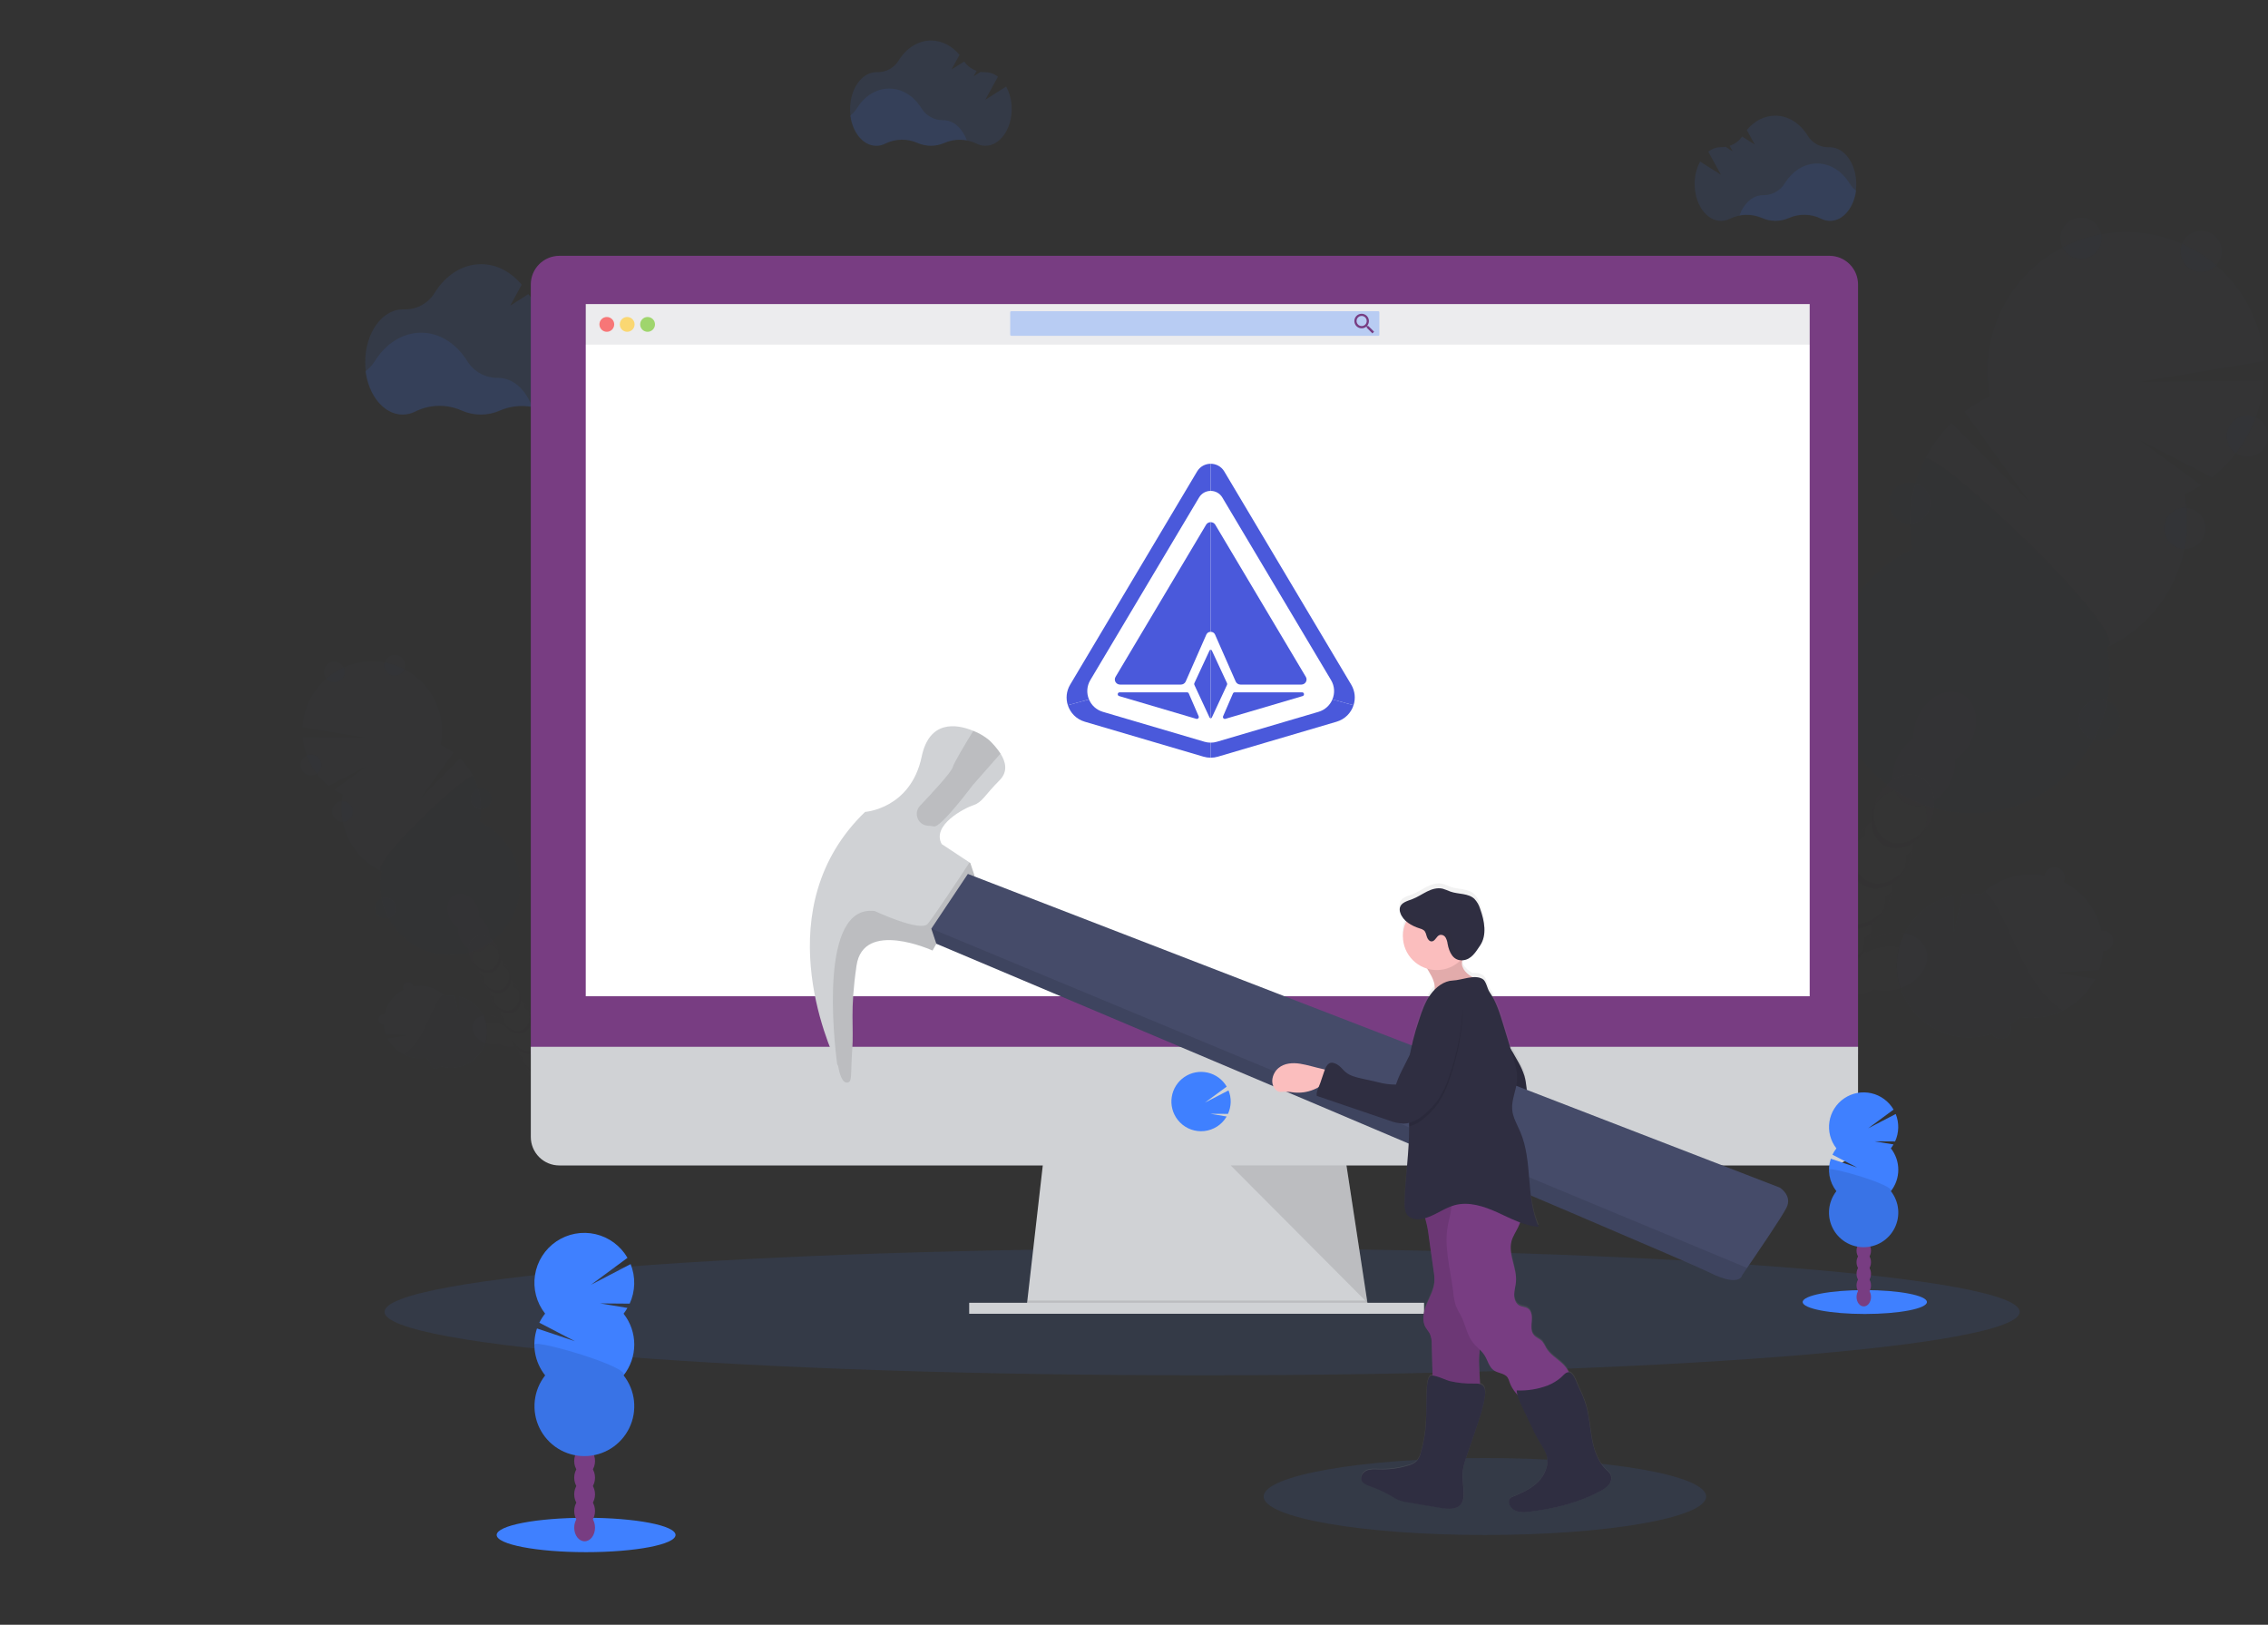 <svg width="1343" height="962" viewBox="0 0 1343 962" fill="none" xmlns="http://www.w3.org/2000/svg">
<rect x="0" y="0" width="1343" height="962" fill="#333333" stroke="none"/>
<path opacity="0.1" d="M711.836 814.296C979.216 814.296 1195.97 797.469 1195.97 776.711C1195.97 755.953 979.216 739.125 711.836 739.125C444.455 739.125 227.701 755.953 227.701 776.711C227.701 797.469 444.455 814.296 711.836 814.296Z" fill="#3F80FF"/>
<g opacity="0.1">
<path opacity="0.1" d="M1140.63 562.542C1137.74 553.761 1126.01 549.718 1114.43 553.522C1112.76 554.065 1111.15 554.763 1109.61 555.606C1108.87 555.401 1108.11 555.219 1107.33 555.082C1107.97 552.556 1108.21 549.948 1108.05 547.349C1112.04 544.678 1115.28 541.027 1117.46 536.745C1119.63 532.463 1120.67 527.694 1120.47 522.895C1124.45 520.217 1127.68 516.563 1129.84 512.282C1132.01 508.001 1133.04 503.236 1132.84 498.442C1136.85 495.799 1140.09 492.135 1142.22 487.827C1147.8 476.779 1145.48 464.365 1137.04 460.094C1128.6 455.823 1117.22 461.324 1111.64 472.372C1109.43 476.635 1108.39 481.413 1108.64 486.21C1104.66 488.888 1101.44 492.542 1099.27 496.823C1097.1 501.104 1096.07 505.87 1096.27 510.663C1092.29 513.341 1089.06 516.995 1086.9 521.277C1084.73 525.558 1083.7 530.323 1083.9 535.116C1079.91 537.791 1076.67 541.445 1074.5 545.728C1072.33 550.012 1071.29 554.782 1071.49 559.581C1067.47 562.225 1064.24 565.888 1062.11 570.196C1061.06 572.272 1060.27 574.467 1059.74 576.734C1058.34 574.689 1056.64 572.872 1054.68 571.346C1054.46 569.607 1054.08 567.891 1053.54 566.221C1049.74 554.638 1039.53 547.577 1030.76 550.469C1021.99 553.362 1017.93 565.082 1021.74 576.665C1023.3 581.632 1026.29 586.024 1030.35 589.285C1030.57 591.024 1030.96 592.74 1031.49 594.41C1033.7 601.13 1038.06 606.324 1043.05 608.932C1042.61 610.383 1042.29 611.869 1042.11 613.374C1037.4 617.898 1034.37 623.885 1033.52 630.356C1028.81 634.882 1025.78 640.874 1024.93 647.349C1022.6 649.587 1020.67 652.211 1019.23 655.105C1013.64 666.153 1015.95 678.579 1024.39 682.838C1032.83 687.098 1044.21 681.62 1049.81 670.561C1051.28 667.677 1052.25 664.559 1052.66 661.346C1057.36 656.822 1060.39 650.835 1061.24 644.365C1065.95 639.839 1068.98 633.846 1069.83 627.371C1074.51 622.837 1077.5 616.849 1078.32 610.39C1083.05 605.864 1086.08 599.861 1086.93 593.374C1088.38 592 1089.68 590.472 1090.79 588.818C1095.45 589.773 1100.27 589.47 1104.77 587.941C1106.44 587.397 1108.05 586.7 1109.59 585.857C1114.63 587.185 1119.95 586.995 1124.88 585.31C1136.42 581.54 1143.51 571.335 1140.63 562.542Z" fill="#783D82"/>
<g opacity="0.1">
<path opacity="0.1" d="M1120.21 527.918C1119.01 529.093 1117.7 530.143 1116.29 531.05C1116.47 534.301 1116.04 537.557 1115.02 540.651C1115.92 539.412 1116.72 538.106 1117.42 536.745C1118.83 533.977 1119.77 530.994 1120.21 527.918Z" fill="black"/>
<path opacity="0.1" d="M1132.58 503.465C1131.38 504.64 1130.07 505.69 1128.66 506.597C1128.84 509.848 1128.41 513.104 1127.39 516.198C1128.29 514.957 1129.09 513.647 1129.79 512.28C1131.19 509.515 1132.14 506.536 1132.58 503.465Z" fill="black"/>
<path opacity="0.1" d="M1104.52 494.365C1104.42 492.688 1104.48 491.005 1104.71 489.342C1102.5 491.522 1100.66 494.049 1099.27 496.825C1098.58 498.193 1098 499.614 1097.54 501.073C1099.42 498.418 1101.79 496.142 1104.52 494.365V494.365Z" fill="black"/>
<path opacity="0.1" d="M1026 642.349C1026.99 640.961 1028.12 639.672 1029.36 638.499C1029.55 636.954 1029.89 635.429 1030.35 633.943C1029.36 635.273 1028.49 636.687 1027.74 638.169C1027.05 639.515 1026.47 640.912 1026 642.349V642.349Z" fill="black"/>
<path opacity="0.1" d="M1034.59 625.378C1035.58 623.991 1036.71 622.702 1037.95 621.529C1038.13 620.023 1038.45 618.537 1038.89 617.087V617.087C1037.95 618.379 1037.11 619.746 1036.39 621.175C1035.68 622.529 1035.08 623.934 1034.59 625.378V625.378Z" fill="black"/>
<path opacity="0.1" d="M1107.82 552.371C1106.64 553.546 1105.33 554.592 1103.92 555.492C1104.07 558.091 1103.83 560.699 1103.2 563.226C1103.97 563.359 1104.73 563.533 1105.48 563.75C1107.02 562.907 1108.63 562.209 1110.3 561.665C1121.89 557.861 1133.61 561.904 1136.5 570.686C1137.21 572.893 1137.34 575.249 1136.86 577.52C1140.68 573.032 1142.26 567.565 1140.62 562.554C1137.73 553.772 1125.99 549.729 1114.42 553.533C1112.75 554.077 1111.14 554.774 1109.6 555.617C1108.86 555.412 1108.1 555.23 1107.32 555.094C1107.54 554.182 1107.7 553.283 1107.82 552.371Z" fill="black"/>
<path opacity="0.1" d="M1021.76 650.879C1020.77 652.21 1019.9 653.623 1019.15 655.105C1018.46 656.478 1017.87 657.902 1017.4 659.365C1018.42 657.971 1019.56 656.674 1020.82 655.492C1020.99 653.929 1021.31 652.385 1021.76 650.879V650.879Z" fill="black"/>
<path opacity="0.1" d="M1092.09 518.818C1091.99 517.141 1092.05 515.459 1092.29 513.795C1090.07 515.975 1088.23 518.503 1086.84 521.278C1086.15 522.647 1085.57 524.067 1085.11 525.526C1086.99 522.871 1089.36 520.596 1092.09 518.818V518.818Z" fill="black"/>
<path opacity="0.1" d="M1074.22 618.545C1073.99 620.239 1073.61 621.909 1073.08 623.533C1073.97 622.289 1074.77 620.979 1075.46 619.615C1076.21 618.152 1076.83 616.628 1077.32 615.059C1076.39 616.306 1075.35 617.472 1074.22 618.545V618.545Z" fill="black"/>
<path opacity="0.1" d="M1057.04 652.508C1056.82 654.203 1056.44 655.873 1055.9 657.497C1056.8 656.255 1057.6 654.945 1058.29 653.579C1059.04 652.113 1059.66 650.589 1060.15 649.023C1059.22 650.273 1058.18 651.439 1057.04 652.508V652.508Z" fill="black"/>
<path opacity="0.1" d="M1065.63 635.515C1065.41 637.21 1065.03 638.88 1064.49 640.504C1065.4 639.283 1066.21 637.996 1066.93 636.654C1067.68 635.191 1068.3 633.667 1068.79 632.098C1067.83 633.324 1066.78 634.467 1065.63 635.515V635.515Z" fill="black"/>
<path opacity="0.1" d="M1082.81 601.563C1082.59 603.254 1082.2 604.92 1081.67 606.54C1082.56 605.301 1083.36 603.995 1084.05 602.633C1084.81 601.145 1085.43 599.594 1085.92 597.998C1084.99 599.277 1083.95 600.47 1082.81 601.563V601.563Z" fill="black"/>
<path opacity="0.1" d="M1026.57 558.613C1035.36 555.731 1045.57 562.781 1049.35 574.364C1049.89 576.039 1050.27 577.758 1050.49 579.501C1052.44 581.027 1054.15 582.844 1055.55 584.888C1056.07 582.618 1056.87 580.42 1057.92 578.339C1058.32 577.565 1058.75 576.825 1059.19 576.061C1057.9 574.273 1056.37 572.671 1054.64 571.301C1054.41 569.561 1054.03 567.846 1053.5 566.175C1049.69 554.592 1039.49 547.531 1030.72 550.424C1025.7 552.064 1022.24 556.585 1020.9 562.303C1022.44 560.605 1024.39 559.334 1026.57 558.613V558.613Z" fill="black"/>
<path opacity="0.1" d="M1067.35 567.724C1067.25 566.051 1067.32 564.372 1067.56 562.713C1065.34 564.889 1063.49 567.418 1062.1 570.196C1061.41 571.56 1060.83 572.977 1060.37 574.433C1062.26 571.782 1064.63 569.507 1067.35 567.724V567.724Z" fill="black"/>
<path opacity="0.1" d="M1079.72 543.26C1079.62 541.587 1079.69 539.908 1079.93 538.248C1077.7 540.418 1075.86 542.943 1074.47 545.72C1073.78 547.088 1073.2 548.509 1072.74 549.968C1074.62 547.313 1076.99 545.037 1079.72 543.26V543.26Z" fill="black"/>
<path opacity="0.1" d="M1048.45 669.49C1048.23 671.188 1047.85 672.862 1047.31 674.49C1049.18 671.897 1050.62 669.015 1051.56 665.959C1050.63 667.225 1049.59 668.406 1048.45 669.49V669.49Z" fill="black"/>
</g>
<path opacity="0.1" d="M1157.51 449.535C1161.53 446.895 1164.77 443.231 1166.89 438.92C1172.48 427.873 1170.17 415.447 1161.73 411.175C1153.29 406.904 1141.91 412.406 1136.31 423.465C1134.1 427.74 1133.07 432.53 1133.33 437.337C1129.35 440.015 1126.12 443.67 1123.95 447.951C1121.79 452.232 1120.76 456.997 1120.96 461.791C1116.94 464.428 1113.7 468.093 1111.58 472.406C1110.9 473.758 1110.32 475.163 1109.86 476.608C1112.84 472.303 1117.15 469.1 1122.13 467.497C1122.7 469.251 1123.61 470.876 1124.81 472.276C1126.01 473.677 1127.47 474.825 1129.12 475.656C1130.77 476.486 1132.56 476.982 1134.4 477.114C1136.24 477.246 1138.09 477.013 1139.83 476.426C1141.52 481.378 1141.52 486.747 1139.83 491.699C1140.72 490.472 1141.52 489.178 1142.2 487.827C1144.41 483.562 1145.44 478.785 1145.19 473.989C1149.17 471.315 1152.41 467.662 1154.57 463.38C1156.74 459.097 1157.77 454.33 1157.56 449.535H1157.51Z" fill="#783D82"/>
<path opacity="0.1" d="M1293.48 292.77C1296.92 291.168 1300.23 289.33 1303.41 287.269L1266.59 260.367L1309.87 282.656C1318.63 275.701 1325.88 267.031 1331.16 257.178C1336.45 247.325 1339.67 236.497 1340.63 225.355L1267.06 226.107L1340.79 213.784C1340.03 202.631 1336.99 191.753 1331.87 181.816C1326.75 171.879 1319.65 163.094 1311.01 156C1302.37 148.906 1292.37 143.653 1281.63 140.564C1270.88 137.475 1259.62 136.614 1248.53 138.036C1237.44 139.457 1226.76 143.131 1217.14 148.83C1207.53 154.529 1199.18 162.135 1192.61 171.179C1186.03 180.222 1181.38 190.514 1178.93 201.421C1176.49 212.328 1176.3 223.62 1178.37 234.604C1173.02 237.09 1167.96 240.145 1163.27 243.715L1201.71 297.166L1155.55 250.378C1145.81 259.942 1138.61 271.784 1134.6 284.831C1130.59 297.879 1129.89 311.721 1132.58 325.105C1118.63 331.612 1106.8 341.91 1098.44 354.822C1090.07 367.734 1085.5 382.739 1085.26 398.122C1085.02 413.506 1089.11 428.647 1097.07 441.816C1105.02 454.985 1116.52 465.65 1130.26 472.593C1143.99 479.536 1159.4 482.477 1174.72 481.079C1190.04 479.681 1204.67 474.001 1216.91 464.688C1229.16 455.375 1238.54 442.805 1243.99 428.414C1249.43 414.022 1250.71 398.391 1247.69 383.305C1264.37 375.54 1277.96 362.389 1286.27 345.968C1294.57 329.547 1297.12 310.81 1293.48 292.77Z" fill="#3F80FF"/>
<path opacity="0.1" d="M1139.83 271.904C1131.5 288.318 1128.95 307.063 1132.6 325.105C1118.66 331.612 1106.83 341.91 1098.46 354.822C1090.09 367.734 1085.52 382.739 1085.28 398.122C1085.04 413.506 1089.13 428.647 1097.09 441.816C1105.04 454.985 1116.55 465.65 1130.28 472.593C1144.01 479.536 1159.42 482.477 1174.74 481.079C1190.07 479.681 1204.69 474.001 1216.94 464.688C1229.19 455.375 1238.57 442.805 1244.01 428.414C1249.45 414.022 1250.73 398.391 1247.71 383.305C1263.81 375.834 1143.96 263.693 1139.83 271.904Z" fill="black"/>
<path opacity="0.1" d="M1232.26 153.169C1238.99 153.169 1244.44 147.718 1244.44 140.993C1244.44 134.269 1238.99 128.818 1232.26 128.818C1225.54 128.818 1220.09 134.269 1220.09 140.993C1220.09 147.718 1225.54 153.169 1232.26 153.169Z" fill="#3F80FF"/>
<path opacity="0.1" d="M1303.39 160.982C1310.12 160.982 1315.57 155.531 1315.57 148.807C1315.57 142.082 1310.12 136.631 1303.39 136.631C1296.67 136.631 1291.21 142.082 1291.21 148.807C1291.21 155.531 1296.67 160.982 1303.39 160.982Z" fill="#3F80FF"/>
<path opacity="0.1" d="M1330.82 270.39C1337.55 270.39 1343 264.939 1343 258.214C1343 251.49 1337.55 246.039 1330.82 246.039C1324.1 246.039 1318.65 251.49 1318.65 258.214C1318.65 264.939 1324.1 270.39 1330.82 270.39Z" fill="#3F80FF"/>
<path opacity="0.1" d="M1293.8 325.025C1300.53 325.025 1305.98 319.574 1305.98 312.85C1305.98 306.125 1300.53 300.674 1293.8 300.674C1287.08 300.674 1281.62 306.125 1281.62 312.85C1281.62 319.574 1287.08 325.025 1293.8 325.025Z" fill="#3F80FF"/>
<path opacity="0.1" d="M1243.22 438.499C1249.95 438.499 1255.4 433.048 1255.4 426.324C1255.4 419.599 1249.95 414.148 1243.22 414.148C1236.5 414.148 1231.04 419.599 1231.04 426.324C1231.04 433.048 1236.5 438.499 1243.22 438.499Z" fill="#3F80FF"/>
<path opacity="0.1" d="M1243.22 438.499C1249.95 438.499 1255.4 433.048 1255.4 426.324C1255.4 419.599 1249.95 414.148 1243.22 414.148C1236.5 414.148 1231.04 419.599 1231.04 426.324C1231.04 433.048 1236.5 438.499 1243.22 438.499Z" fill="black"/>
<path opacity="0.1" d="M1130.77 309.98C1137.49 309.98 1142.94 304.529 1142.94 297.804C1142.94 291.08 1137.49 285.629 1130.77 285.629C1124.04 285.629 1118.59 291.08 1118.59 297.804C1118.59 304.529 1124.04 309.98 1130.77 309.98Z" fill="#3F80FF"/>
<path opacity="0.1" d="M1130.77 309.98C1137.49 309.98 1142.94 304.529 1142.94 297.804C1142.94 291.08 1137.49 285.629 1130.77 285.629C1124.04 285.629 1118.59 291.08 1118.59 297.804C1118.59 304.529 1124.04 309.98 1130.77 309.98Z" fill="black"/>
<path opacity="0.1" d="M1117.78 498.066C1109.68 493.977 1107.23 482.394 1111.96 471.711C1111.71 472.144 1111.47 472.588 1111.24 473.055C1105.65 484.103 1107.96 496.517 1116.4 500.788C1124.84 505.059 1136.22 499.558 1141.8 488.51C1142.04 488.055 1142.25 487.588 1142.45 487.132C1136.66 497.28 1125.87 502.167 1117.78 498.066Z" fill="black"/>
<path opacity="0.1" d="M1105.75 521.847C1097.66 517.759 1095.2 506.175 1099.94 495.481C1099.69 495.925 1099.44 496.369 1099.21 496.825C1093.62 507.873 1095.93 520.298 1104.37 524.558C1112.81 528.818 1124.19 523.339 1129.79 512.28C1130.01 511.825 1130.23 511.369 1130.44 510.902C1124.63 521.05 1113.85 525.936 1105.75 521.847Z" fill="black"/>
<path opacity="0.1" d="M1093.72 545.618C1085.63 541.529 1083.17 529.946 1087.91 519.262C1087.66 519.695 1087.41 520.139 1087.18 520.606C1081.59 531.654 1083.91 544.069 1092.35 548.34C1100.8 552.611 1112.16 547.11 1117.76 536.062C1117.99 535.606 1118.2 535.139 1118.41 534.684C1112.61 544.832 1101.82 549.718 1093.72 545.618Z" fill="black"/>
<path opacity="0.1" d="M1081.74 569.456C1073.64 565.367 1071.19 553.784 1075.92 543.1C1075.67 543.533 1075.43 543.977 1075.19 544.433C1069.61 555.481 1071.92 567.907 1080.36 572.178C1088.8 576.449 1100.18 570.948 1105.76 559.888C1106 559.433 1106.21 558.977 1106.41 558.51C1100.58 568.601 1089.79 573.488 1081.74 569.456Z" fill="black"/>
<path opacity="0.1" d="M1069.67 593.169C1061.57 589.08 1059.13 577.497 1063.85 566.813C1063.6 567.246 1063.36 567.69 1063.14 568.157C1057.54 579.205 1059.85 591.62 1068.3 595.891C1076.74 600.162 1088.12 594.661 1093.71 583.613C1093.94 583.157 1094.15 582.69 1094.36 582.235C1088.57 592.383 1077.76 597.269 1069.67 593.169Z" fill="black"/>
<path opacity="0.1" d="M1057.64 616.95C1049.56 612.861 1047.1 601.278 1051.84 590.594C1051.58 591.027 1051.33 591.471 1051.11 591.927C1045.51 602.975 1047.83 615.401 1056.28 619.672C1064.73 623.943 1076.04 618.43 1081.74 607.383C1081.97 606.927 1082.18 606.472 1082.39 606.005C1076.52 616.153 1065.79 621.039 1057.64 616.95Z" fill="black"/>
<path opacity="0.1" d="M1045.62 640.72C1037.53 636.631 1035.07 625.048 1039.81 614.365C1039.56 614.809 1039.32 615.241 1039.08 615.708C1033.49 626.756 1035.81 639.171 1044.25 643.442C1052.69 647.713 1064.07 642.212 1069.65 631.164C1069.89 630.708 1070.1 630.241 1070.3 629.786C1064.5 639.934 1053.71 644.82 1045.62 640.72Z" fill="black"/>
<path opacity="0.1" d="M1033.6 664.501C1025.5 660.412 1023.05 648.829 1027.78 638.146C1027.53 638.579 1027.29 639.023 1027.06 639.478C1021.47 650.526 1023.78 662.952 1032.22 667.223C1040.66 671.494 1052.04 665.993 1057.63 654.934C1057.86 654.478 1058.07 654.023 1058.27 653.556C1052.47 663.704 1041.69 668.544 1033.6 664.501Z" fill="black"/>
<path opacity="0.1" d="M1025.69 680.128C1017.6 676.027 1015.14 664.456 1019.88 653.761C1019.63 654.205 1019.38 654.649 1019.15 655.105C1013.56 666.153 1015.87 678.579 1024.31 682.838C1032.75 687.098 1044.13 681.62 1049.73 670.561C1049.96 670.105 1050.17 669.649 1050.38 669.182C1044.57 679.33 1033.78 684.217 1025.69 680.128Z" fill="black"/>
<path opacity="0.1" d="M1243.03 574.308C1244.28 570.71 1245.05 566.959 1245.31 563.157C1246.14 563.155 1246.97 562.981 1247.74 562.645C1248.5 562.309 1249.19 561.819 1249.76 561.204C1250.33 560.59 1250.76 559.865 1251.04 559.075C1251.31 558.285 1251.42 557.447 1251.36 556.613C1251.3 555.779 1251.06 554.967 1250.67 554.227C1250.28 553.488 1249.74 552.838 1249.08 552.317C1248.43 551.796 1247.67 551.416 1246.86 551.2C1246.06 550.984 1245.21 550.937 1244.38 551.062C1243.03 544.897 1240.32 539.111 1236.45 534.125C1232.58 529.139 1227.65 525.077 1222.01 522.235C1222.74 520.794 1222.87 519.123 1222.36 517.589C1221.86 516.056 1220.76 514.785 1219.32 514.057C1217.88 513.329 1216.21 513.203 1214.68 513.707C1213.14 514.212 1211.87 515.304 1211.14 516.745C1210.88 517.257 1210.7 517.806 1210.6 518.374C1203.91 517.129 1197.03 517.497 1190.52 519.449C1184 521.4 1178.05 524.878 1173.15 529.592C1169.46 528.994 1165.69 528.883 1161.97 529.262L1157.04 551.711L1156.74 530.071C1151.08 531.312 1145.73 533.694 1141.02 537.071C1136.31 540.449 1132.34 544.751 1129.35 549.715C1126.36 554.68 1124.41 560.201 1123.63 565.943C1122.85 571.685 1123.24 577.526 1124.79 583.109C1126.35 588.692 1129.02 593.901 1132.65 598.416C1136.28 602.931 1140.8 606.658 1145.92 609.369C1151.04 612.08 1156.67 613.719 1162.44 614.184C1168.22 614.649 1174.03 613.932 1179.52 612.075C1180.11 613.135 1181 613.992 1182.08 614.536C1183.2 615.102 1184.46 615.311 1185.7 615.134C1186.94 614.956 1188.09 614.402 1189.01 613.545C1189.92 612.688 1190.54 611.571 1190.8 610.346C1191.05 609.121 1190.92 607.848 1190.42 606.7C1192.37 605.365 1194.2 603.872 1195.89 602.235C1204.78 603.68 1213.91 602.274 1221.95 598.216C1230 594.159 1236.55 587.66 1240.67 579.649L1217.72 575.788L1243.03 574.308Z" fill="#3F80FF"/>
<g opacity="0.1">
<path opacity="0.1" d="M1207.57 585.208C1199.09 574.023 1193.9 560.777 1187.92 548.066C1185.52 542.849 1182.83 537.769 1179.86 532.85L1175.38 527.622C1174.62 528.26 1173.87 528.92 1173.1 529.615C1169.4 529.017 1165.64 528.906 1161.91 529.285L1156.98 551.734L1156.68 530.094C1151.02 531.334 1145.67 533.716 1140.96 537.094C1136.25 540.472 1132.28 544.774 1129.29 549.738C1126.3 554.702 1124.36 560.224 1123.57 565.966C1122.79 571.707 1123.19 577.548 1124.74 583.132C1126.29 588.715 1128.96 593.923 1132.59 598.439C1136.23 602.954 1140.74 606.681 1145.87 609.392C1150.99 612.103 1156.61 613.742 1162.39 614.207C1168.16 614.672 1173.97 613.955 1179.46 612.098C1180.05 613.158 1180.95 614.015 1182.03 614.558C1183.14 615.125 1184.41 615.334 1185.64 615.156C1186.88 614.979 1188.04 614.424 1188.95 613.568C1189.86 612.711 1190.49 611.594 1190.74 610.369C1190.99 609.144 1190.86 607.871 1190.37 606.722C1192.31 605.388 1194.14 603.895 1195.83 602.258C1204.54 603.667 1213.47 602.346 1221.4 598.476C1216.11 594.822 1211.44 590.342 1207.57 585.208V585.208Z" fill="black"/>
</g>
<path opacity="0.1" d="M1057.49 537.144C1057.96 536.215 1058.18 535.182 1058.13 534.142C1058.09 533.103 1057.78 532.092 1057.23 531.206C1056.69 530.32 1055.92 529.59 1055.01 529.084C1054.11 528.578 1053.08 528.314 1052.04 528.317C1050.31 519.164 1045.63 510.829 1038.71 504.592C1039.83 500.244 1040.25 495.747 1039.97 491.267L1017.58 487.451L1039.32 486.084C1038.93 484.044 1038.39 482.034 1037.71 480.071C1038.56 479.489 1039.24 478.706 1039.71 477.793C1040.26 476.704 1040.47 475.476 1040.32 474.267C1040.16 473.059 1039.64 471.925 1038.83 471.012C1038.03 470.1 1036.96 469.451 1035.78 469.149C1034.6 468.847 1033.36 468.906 1032.21 469.319C1026.45 461.186 1018.03 455.327 1008.4 452.759C998.771 450.191 988.548 451.077 979.505 455.263C970.462 459.448 963.172 466.669 958.9 475.671C954.629 484.672 953.647 494.885 956.125 504.535C954.806 505.092 953.731 506.102 953.095 507.383C952.536 508.486 952.326 509.733 952.494 510.958C952.662 512.183 953.2 513.327 954.035 514.239C954.87 515.151 955.964 515.787 957.169 516.061C958.375 516.336 959.636 516.237 960.784 515.777C962.969 519.446 965.691 522.767 968.86 525.629C966.553 534.624 967.249 544.127 970.842 552.69L1000.86 544.9L974.089 558.977C978.822 566.497 985.788 572.35 994.012 575.718C1002.24 579.085 1011.31 579.798 1019.96 577.758C1028.6 575.717 1036.4 571.025 1042.25 564.337C1048.1 557.649 1051.72 549.3 1052.59 540.458C1053.62 540.369 1054.61 540.018 1055.47 539.438C1056.32 538.857 1057.02 538.068 1057.49 537.144V537.144Z" fill="#3F80FF"/>
<path opacity="0.1" d="M1057.49 537.144C1057.96 536.215 1058.18 535.182 1058.13 534.142C1058.09 533.102 1057.78 532.092 1057.23 531.206C1056.69 530.32 1055.92 529.59 1055.01 529.084C1054.11 528.578 1053.08 528.314 1052.04 528.317C1050.31 519.164 1045.63 510.829 1038.71 504.592C1038.89 503.875 1039.05 503.169 1039.19 502.451C1038.4 503.027 1037.66 503.679 1036.99 504.399C1032.95 508.829 1030.88 514.786 1026.88 519.262C1022.16 524.547 1015.1 527.303 1008.05 528.043C1001 528.784 993.899 527.702 986.939 526.346C981.175 525.207 975.331 523.886 969.487 524.444C968.917 524.444 968.348 524.57 967.824 524.661C968.166 524.991 968.507 525.321 968.86 525.64C966.553 534.636 967.249 544.138 970.843 552.702L1000.86 544.9L974.089 558.977C978.822 566.497 985.788 572.35 994.012 575.718C1002.24 579.085 1011.31 579.798 1019.96 577.758C1028.6 575.717 1036.4 571.025 1042.25 564.337C1048.1 557.649 1051.72 549.3 1052.59 540.458C1053.62 540.369 1054.61 540.018 1055.47 539.437C1056.32 538.857 1057.02 538.068 1057.49 537.144V537.144Z" fill="black"/>
</g>
<g opacity="0.1">
<path opacity="0.1" d="M279.942 606.278C281.4 601.847 287.312 599.809 293.144 601.722C293.983 601.997 294.795 602.348 295.571 602.77C295.947 602.667 296.334 602.576 296.71 602.508C296.39 601.236 296.267 599.922 296.345 598.613C294.343 597.259 292.72 595.417 291.63 593.26C290.539 591.103 290.017 588.704 290.114 586.289C288.095 584.96 286.466 583.116 285.398 580.948C284.285 578.799 283.762 576.394 283.883 573.977C281.865 572.642 280.237 570.795 279.167 568.624C276.365 563.066 277.504 556.813 281.776 554.649C286.047 552.485 291.766 555.276 294.58 560.834C295.691 562.987 296.21 565.396 296.083 567.816C298.091 569.161 299.718 571.001 300.81 573.157C301.901 575.313 302.419 577.713 302.314 580.128C304.321 581.477 305.948 583.318 307.039 585.476C308.13 587.634 308.649 590.035 308.545 592.451C310.553 593.797 312.181 595.636 313.272 597.792C314.363 599.948 314.881 602.349 314.777 604.763C316.799 606.097 318.431 607.945 319.504 610.116C320.016 611.167 320.399 612.276 320.643 613.419C321.345 612.387 322.202 611.469 323.183 610.697C323.301 609.819 323.499 608.953 323.776 608.112C325.701 602.28 330.839 598.727 335.27 600.139C339.701 601.551 341.729 607.508 339.826 613.339C339.04 615.844 337.53 618.059 335.486 619.706C335.368 620.581 335.17 621.442 334.894 622.28C333.959 625.372 331.876 627.988 329.073 629.592C329.293 630.338 329.453 631.099 329.551 631.87C330.727 632.999 331.702 634.32 332.433 635.777C333.179 637.23 333.664 638.803 333.869 640.424C335.049 641.551 336.028 642.873 336.762 644.33C337.506 645.785 337.991 647.357 338.197 648.977C339.381 650.107 340.36 651.432 341.091 652.895C343.904 658.453 342.743 664.718 338.494 666.859C334.245 669 328.503 666.244 325.69 660.674C324.948 659.219 324.462 657.647 324.254 656.027C321.881 653.751 320.354 650.734 319.926 647.474C317.552 645.198 316.025 642.181 315.597 638.92C314.417 637.792 313.439 636.471 312.703 635.014C311.967 633.557 311.481 631.986 311.268 630.367C310.092 629.238 309.117 627.917 308.386 626.46C307.641 625.007 307.155 623.434 306.951 621.813C306.217 621.13 305.564 620.366 305.003 619.535C302.659 620.015 300.23 619.865 297.963 619.103C297.121 618.822 296.305 618.467 295.525 618.043C292.992 618.716 290.315 618.621 287.836 617.77C282.06 615.845 278.495 610.709 279.942 606.278Z" fill="#783D82"/>
<g opacity="0.1">
<path opacity="0.1" d="M290.229 588.818C290.832 589.413 291.497 589.944 292.211 590.401C292.114 592.037 292.331 593.676 292.849 595.23C292.391 594.609 291.987 593.95 291.641 593.26C290.929 591.867 290.451 590.366 290.229 588.818V588.818Z" fill="black"/>
<path opacity="0.1" d="M283.997 576.517C284.604 577.105 285.268 577.632 285.979 578.089C285.883 579.728 286.1 581.371 286.617 582.929C285.237 581.036 284.338 578.835 283.997 576.517V576.517Z" fill="black"/>
<path opacity="0.1" d="M298.157 571.927C298.211 571.083 298.18 570.236 298.065 569.399C299.179 570.498 300.106 571.771 300.811 573.169C301.155 573.859 301.444 574.575 301.676 575.31C300.727 573.97 299.533 572.822 298.157 571.927V571.927Z" fill="black"/>
<path opacity="0.1" d="M337.685 646.483C337.187 645.785 336.622 645.136 335.999 644.547C335.895 643.775 335.727 643.013 335.498 642.269C335.992 642.938 336.43 643.646 336.808 644.387C337.153 645.062 337.446 645.763 337.685 646.483V646.483Z" fill="black"/>
<path opacity="0.1" d="M333.322 637.929C332.824 637.231 332.259 636.583 331.636 635.993C331.543 635.221 331.383 634.459 331.158 633.715C332.096 634.986 332.82 636.402 333.299 637.907L333.322 637.929Z" fill="black"/>
<path opacity="0.1" d="M296.471 601.164C297.069 601.754 297.73 602.278 298.442 602.724C298.356 604.034 298.479 605.349 298.806 606.62C298.422 606.687 298.042 606.775 297.667 606.882C296.887 606.461 296.071 606.111 295.229 605.834C289.397 603.92 283.485 605.959 282.038 610.39C281.675 611.492 281.609 612.67 281.844 613.806C280.907 612.821 280.24 611.61 279.909 610.291C279.578 608.972 279.593 607.589 279.953 606.278C281.411 601.847 287.323 599.809 293.156 601.722C293.995 601.997 294.807 602.348 295.582 602.77C295.958 602.667 296.345 602.576 296.721 602.508C296.612 602.065 296.528 601.616 296.471 601.164V601.164Z" fill="black"/>
<path opacity="0.1" d="M339.827 650.777C340.324 651.448 340.762 652.161 341.137 652.907C341.484 653.596 341.778 654.312 342.014 655.048C341.516 654.346 340.951 653.694 340.328 653.1C340.226 652.313 340.059 651.536 339.827 650.777V650.777Z" fill="black"/>
<path opacity="0.1" d="M304.388 584.262C304.442 583.418 304.412 582.571 304.297 581.733C305.413 582.831 306.341 584.104 307.042 585.503C307.386 586.19 307.676 586.902 307.908 587.633C306.958 586.297 305.764 585.153 304.388 584.262V584.262Z" fill="black"/>
<path opacity="0.1" d="M313.398 634.49C313.505 635.341 313.692 636.18 313.957 636.995C313.007 635.694 312.283 634.243 311.815 632.702C312.288 633.344 312.818 633.942 313.398 634.49V634.49Z" fill="black"/>
<path opacity="0.1" d="M322.045 651.597C322.16 652.447 322.35 653.286 322.614 654.103C322.157 653.481 321.753 652.822 321.407 652.132C321.032 651.4 320.72 650.638 320.473 649.854C320.95 650.476 321.475 651.058 322.045 651.597V651.597Z" fill="black"/>
<path opacity="0.1" d="M317.727 643.043C317.834 643.894 318.02 644.733 318.285 645.549C317.831 644.925 317.428 644.266 317.078 643.579C316.702 642.848 316.389 642.085 316.144 641.301C316.619 641.927 317.149 642.51 317.727 643.043V643.043Z" fill="black"/>
<path opacity="0.1" d="M309.069 625.925C309.175 626.78 309.362 627.623 309.628 628.442C309.196 627.817 308.815 627.158 308.488 626.471C308.107 625.742 307.79 624.979 307.543 624.194C307.998 624.816 308.509 625.395 309.069 625.925V625.925Z" fill="black"/>
<path opacity="0.1" d="M337.4 604.296C332.969 602.838 327.831 606.392 325.917 612.269C325.641 613.111 325.442 613.976 325.325 614.854C324.34 615.621 323.479 616.535 322.773 617.565C322.509 616.42 322.107 615.311 321.577 614.262C321.384 613.875 321.167 613.499 320.939 613.123C321.586 612.226 322.353 611.421 323.218 610.731C323.335 609.853 323.533 608.988 323.81 608.146C325.735 602.314 330.873 598.761 335.304 600.173C336.575 600.661 337.698 601.469 338.564 602.519C339.43 603.568 340.01 604.824 340.248 606.164C339.474 605.309 338.493 604.665 337.4 604.296V604.296Z" fill="black"/>
<path opacity="0.1" d="M316.85 608.886C316.904 608.042 316.874 607.195 316.759 606.358C317.875 607.455 318.803 608.729 319.504 610.128C319.848 610.818 320.137 611.534 320.37 612.269C319.424 610.927 318.229 609.778 316.85 608.886V608.886Z" fill="black"/>
<path opacity="0.1" d="M310.619 596.563C310.673 595.719 310.642 594.872 310.528 594.034C311.639 595.136 312.566 596.409 313.273 597.804C313.617 598.494 313.907 599.21 314.139 599.945C313.19 598.606 311.995 597.458 310.619 596.563V596.563Z" fill="black"/>
<path opacity="0.1" d="M326.373 660.15C326.483 661.006 326.673 661.848 326.943 662.667C326.488 662.04 326.084 661.378 325.735 660.686C325.361 659.954 325.048 659.192 324.801 658.408C325.278 659.029 325.804 659.612 326.373 660.15Z" fill="black"/>
</g>
<path opacity="0.1" d="M271.433 549.342C269.413 548.013 267.785 546.169 266.717 544C263.903 538.431 265.065 532.178 269.314 530.025C273.563 527.873 279.304 530.64 282.118 536.21C283.231 538.358 283.75 540.764 283.621 543.18C285.628 544.529 287.255 546.371 288.346 548.528C289.437 550.686 289.956 553.088 289.853 555.504C291.873 556.834 293.505 558.678 294.58 560.845C294.922 561.528 295.211 562.237 295.446 562.964C293.937 560.81 291.764 559.21 289.26 558.408C288.981 559.298 288.528 560.123 287.926 560.835C287.325 561.548 286.587 562.133 285.757 562.557C284.926 562.981 284.02 563.236 283.09 563.306C282.16 563.375 281.225 563.259 280.341 562.964C279.496 565.457 279.496 568.159 280.341 570.652C279.913 570.032 279.532 569.381 279.202 568.704C278.088 566.556 277.566 564.15 277.687 561.734C275.682 560.382 274.057 558.54 272.966 556.383C271.876 554.226 271.355 551.825 271.455 549.41L271.433 549.342Z" fill="#783D82"/>
<path opacity="0.1" d="M202.947 470.367C201.219 469.559 199.549 468.634 197.947 467.599L216.492 454.046L194.689 465.264C190.28 461.76 186.634 457.392 183.972 452.43C181.31 447.467 179.689 442.014 179.208 436.403L216.275 436.79L179.128 430.572C179.448 424.906 180.931 419.366 183.486 414.298C186.04 409.231 189.611 404.743 193.976 401.116C198.341 397.488 203.407 394.798 208.857 393.213C214.307 391.628 220.025 391.182 225.655 391.903C231.285 392.625 236.706 394.497 241.581 397.405C246.455 400.312 250.679 404.192 253.988 408.803C257.297 413.413 259.621 418.656 260.816 424.204C262.01 429.752 262.049 435.486 260.93 441.05C263.62 442.295 266.171 443.822 268.539 445.606L249.174 472.531L272.424 448.977C277.33 453.796 280.957 459.761 282.978 466.333C284.999 472.905 285.349 479.878 283.997 486.62C291.03 489.895 297 495.083 301.223 501.591C305.446 508.099 307.751 515.663 307.877 523.42C308.002 531.176 305.942 538.811 301.931 545.452C297.921 552.093 292.122 557.471 285.198 560.972C278.274 564.472 270.505 565.954 262.779 565.248C255.052 564.542 247.68 561.676 241.506 556.978C235.332 552.279 230.605 545.939 227.866 538.681C225.126 531.423 224.485 523.541 226.015 515.936C217.621 512.025 210.783 505.408 206.6 497.146C202.417 488.885 201.131 479.458 202.947 470.378V470.367Z" fill="#3F80FF"/>
<path opacity="0.1" d="M280.352 459.866C284.553 468.133 285.838 477.577 283.997 486.665C291.03 489.941 297 495.129 301.223 501.637C305.445 508.144 307.751 515.709 307.877 523.465C308.002 531.222 305.941 538.857 301.931 545.498C297.921 552.138 292.122 557.516 285.198 561.017C278.274 564.518 270.505 566 262.779 565.294C255.052 564.587 247.68 561.721 241.506 557.023C235.332 552.325 230.605 545.985 227.866 538.727C225.126 531.469 224.485 523.587 226.015 515.982C217.893 512.212 278.267 455.731 280.352 459.866Z" fill="black"/>
<path opacity="0.1" d="M233.784 400.048C237.175 400.048 239.924 397.299 239.924 393.909C239.924 390.519 237.175 387.77 233.784 387.77C230.393 387.77 227.644 390.519 227.644 393.909C227.644 397.299 230.393 400.048 233.784 400.048Z" fill="#3F80FF"/>
<path opacity="0.1" d="M197.947 403.989C201.338 403.989 204.087 401.24 204.087 397.85C204.087 394.459 201.338 391.711 197.947 391.711C194.556 391.711 191.807 394.459 191.807 397.85C191.807 401.24 194.556 403.989 197.947 403.989Z" fill="#3F80FF"/>
<path opacity="0.1" d="M184.14 459.103C187.531 459.103 190.28 456.354 190.28 452.964C190.28 449.573 187.531 446.825 184.14 446.825C180.749 446.825 178 449.573 178 452.964C178 456.354 180.749 459.103 184.14 459.103Z" fill="#3F80FF"/>
<path opacity="0.1" d="M202.788 486.631C206.179 486.631 208.928 483.882 208.928 480.492C208.928 477.102 206.179 474.353 202.788 474.353C199.397 474.353 196.648 477.102 196.648 480.492C196.648 483.882 199.397 486.631 202.788 486.631Z" fill="#3F80FF"/>
<path opacity="0.1" d="M228.259 543.795C231.65 543.795 234.399 541.046 234.399 537.656C234.399 534.266 231.65 531.517 228.259 531.517C224.868 531.517 222.119 534.266 222.119 537.656C222.119 541.046 224.868 543.795 228.259 543.795Z" fill="#3F80FF"/>
<path opacity="0.1" d="M228.259 543.795C231.65 543.795 234.399 541.046 234.399 537.656C234.399 534.266 231.65 531.517 228.259 531.517C224.868 531.517 222.119 534.266 222.119 537.656C222.119 541.046 224.868 543.795 228.259 543.795Z" fill="black"/>
<path opacity="0.1" d="M284.909 479.046C288.3 479.046 291.048 476.297 291.048 472.907C291.048 469.516 288.3 466.768 284.909 466.768C281.518 466.768 278.769 469.516 278.769 472.907C278.769 476.297 281.518 479.046 284.909 479.046Z" fill="#3F80FF"/>
<path opacity="0.1" d="M284.909 479.046C288.3 479.046 291.048 476.297 291.048 472.907C291.048 469.516 288.3 466.768 284.909 466.768C281.518 466.768 278.769 469.516 278.769 472.907C278.769 476.297 281.518 479.046 284.909 479.046Z" fill="black"/>
<path opacity="0.1" d="M291.458 573.795C295.537 571.734 296.767 565.902 294.386 560.515C294.511 560.743 294.637 560.959 294.751 561.187C297.564 566.756 296.402 573.009 292.142 575.162C287.882 577.314 282.163 574.547 279.349 568.977C279.235 568.75 279.122 568.522 279.019 568.282C281.947 573.396 287.38 575.857 291.458 573.795Z" fill="black"/>
<path opacity="0.1" d="M297.507 585.777C301.585 583.715 302.827 577.872 300.446 572.497C300.571 572.713 300.697 572.941 300.811 573.169C303.624 578.738 302.462 584.991 298.202 587.144C293.942 589.296 288.223 586.528 285.409 580.959C285.284 580.731 285.182 580.492 285.079 580.264C288.007 585.401 293.452 587.838 297.507 585.777Z" fill="black"/>
<path opacity="0.1" d="M303.568 597.747C307.646 595.686 308.887 589.854 306.495 584.467C306.632 584.695 306.746 584.911 306.871 585.15C309.685 590.709 308.512 596.973 304.263 599.114C300.014 601.255 294.284 598.499 291.47 592.929C291.345 592.702 291.242 592.474 291.14 592.235C294.056 597.349 299.49 599.809 303.568 597.747Z" fill="black"/>
<path opacity="0.1" d="M309.628 609.729C313.706 607.667 314.948 601.836 312.555 596.449C312.681 596.665 312.806 596.893 312.92 597.121C315.745 602.69 314.572 608.943 310.323 611.096C306.074 613.248 300.332 610.481 297.519 604.911C297.405 604.683 297.302 604.444 297.2 604.216C300.116 609.319 305.55 611.79 309.628 609.729Z" fill="black"/>
<path opacity="0.1" d="M315.688 621.7C319.766 619.638 320.996 613.807 318.616 608.431C318.741 608.647 318.866 608.875 318.98 609.103C321.794 614.672 320.632 620.925 316.383 623.078C312.134 625.23 306.393 622.451 303.579 616.893C303.465 616.654 303.362 616.426 303.249 616.198C306.176 621.301 311.61 623.761 315.688 621.7Z" fill="black"/>
<path opacity="0.1" d="M321.748 633.681C325.826 631.62 327.056 625.788 324.676 620.401C324.801 620.629 324.926 620.845 325.04 621.073C327.854 626.642 326.692 632.895 322.443 635.048C318.194 637.2 312.453 634.433 309.639 628.863C309.525 628.635 309.411 628.408 309.309 628.169C312.236 633.237 317.67 635.743 321.748 633.681Z" fill="black"/>
<path opacity="0.1" d="M327.809 645.663C331.875 643.601 333.117 637.759 330.736 632.383C330.861 632.599 330.987 632.827 331.101 633.055C333.914 638.624 332.752 644.877 328.492 647.03C324.232 649.182 318.513 646.403 315.699 640.845C315.586 640.606 315.472 640.378 315.369 640.15C318.297 645.253 323.73 647.725 327.809 645.663Z" fill="black"/>
<path opacity="0.1" d="M333.857 657.633C337.935 655.572 339.177 649.74 336.785 644.353C336.922 644.581 337.035 644.797 337.161 645.036C339.974 650.594 338.801 656.859 334.552 659C330.303 661.141 324.573 658.385 321.76 652.815C321.634 652.588 321.532 652.36 321.429 652.121C324.357 657.235 329.779 659.695 333.857 657.633Z" fill="black"/>
<path opacity="0.1" d="M337.878 665.503C341.957 663.442 343.187 657.61 340.806 652.223C340.931 652.451 341.057 652.667 341.17 652.907C343.984 658.465 342.822 664.729 338.573 666.87C334.324 669.011 328.583 666.255 325.769 660.686C325.655 660.458 325.541 660.23 325.439 659.991C328.332 665.127 333.766 667.565 337.878 665.503Z" fill="black"/>
<path opacity="0.1" d="M228.362 612.201C227.729 610.389 227.346 608.5 227.222 606.586C226.801 606.584 226.385 606.496 225.999 606.326C225.614 606.157 225.267 605.909 224.982 605.6C224.696 605.29 224.477 604.925 224.339 604.528C224.2 604.13 224.146 603.708 224.178 603.288C224.21 602.868 224.329 602.459 224.526 602.087C224.723 601.715 224.995 601.387 225.325 601.125C225.654 600.863 226.034 600.671 226.441 600.562C226.848 600.453 227.273 600.429 227.689 600.492C228.373 597.388 229.738 594.474 231.687 591.963C233.636 589.451 236.118 587.404 238.956 585.971C238.589 585.244 238.525 584.402 238.779 583.628C239.034 582.855 239.585 582.215 240.311 581.848C241.038 581.481 241.88 581.417 242.654 581.671C243.427 581.925 244.068 582.476 244.435 583.203C244.568 583.46 244.66 583.737 244.708 584.023C248.079 583.404 251.549 583.598 254.829 584.589C258.11 585.579 261.107 587.337 263.572 589.718C265.455 589.409 267.371 589.356 269.268 589.558L271.751 600.857L271.808 589.957C274.633 590.61 277.296 591.828 279.637 593.537C281.978 595.247 283.948 597.412 285.43 599.904C286.911 602.395 287.873 605.161 288.256 608.034C288.64 610.907 288.438 613.828 287.662 616.62C286.886 619.413 285.552 622.02 283.742 624.283C281.931 626.547 279.681 628.421 277.127 629.791C274.573 631.162 271.767 632.001 268.88 632.259C265.992 632.516 263.082 632.187 260.326 631.289C260.026 631.819 259.579 632.25 259.039 632.531C258.476 632.815 257.839 632.919 257.215 632.829C256.59 632.74 256.009 632.46 255.549 632.029C255.089 631.597 254.772 631.035 254.643 630.418C254.513 629.801 254.576 629.159 254.824 628.579C253.847 627.897 252.929 627.135 252.078 626.301C247.598 627.027 243.002 626.316 238.95 624.27C234.899 622.224 231.599 618.948 229.524 614.911L241.086 612.964L228.362 612.201Z" fill="#3F80FF"/>
<g opacity="0.1">
<path opacity="0.1" d="M246.223 617.69C250.495 611.995 253.115 605.39 256.122 598.989C257.327 596.355 258.681 593.792 260.178 591.312L262.456 588.681C262.843 589.011 263.219 589.342 263.595 589.683C265.478 589.375 267.394 589.322 269.291 589.524L271.774 600.822L271.808 589.957C274.633 590.61 277.296 591.827 279.637 593.537C281.978 595.247 283.949 597.412 285.43 599.904C286.911 602.395 287.873 605.161 288.256 608.034C288.64 610.907 288.438 613.828 287.662 616.62C286.886 619.413 285.552 622.02 283.742 624.283C281.931 626.547 279.681 628.42 277.127 629.791C274.573 631.162 271.767 632.001 268.88 632.259C265.992 632.516 263.082 632.186 260.326 631.289C260.026 631.819 259.579 632.25 259.039 632.531C258.476 632.815 257.839 632.919 257.215 632.829C256.59 632.739 256.009 632.46 255.549 632.029C255.089 631.597 254.772 631.035 254.643 630.418C254.513 629.801 254.576 629.159 254.824 628.579C253.847 627.897 252.929 627.135 252.079 626.301C247.69 627.004 243.192 626.34 239.195 624.399C241.883 622.555 244.257 620.29 246.223 617.69Z" fill="black"/>
</g>
<path opacity="0.1" d="M321.828 593.476C321.646 593.118 321.536 592.726 321.506 592.325C321.475 591.924 321.525 591.521 321.651 591.139C321.777 590.756 321.977 590.403 322.24 590.099C322.503 589.794 322.824 589.545 323.184 589.365C323.614 589.144 324.09 589.031 324.573 589.034C325.442 584.422 327.799 580.221 331.283 577.075C330.719 574.887 330.508 572.622 330.656 570.367L341.922 568.476L330.975 567.782C331.174 566.753 331.448 565.74 331.795 564.752C331.365 564.466 331.016 564.073 330.782 563.613C330.508 563.064 330.404 562.446 330.484 561.838C330.564 561.23 330.824 560.66 331.231 560.201C331.637 559.742 332.172 559.415 332.766 559.262C333.36 559.109 333.986 559.136 334.564 559.342C336.575 556.48 339.264 554.16 342.389 552.588C346.071 550.72 350.213 549.953 354.319 550.38C358.425 550.807 362.321 552.408 365.54 554.993C368.759 557.577 371.164 561.035 372.466 564.952C373.769 568.869 373.914 573.078 372.884 577.075C373.42 577.305 373.879 577.682 374.207 578.163C374.536 578.644 374.721 579.209 374.74 579.791C374.759 580.373 374.612 580.948 374.315 581.45C374.019 581.951 373.586 582.358 373.067 582.622C372.677 582.819 372.25 582.932 371.814 582.951C371.378 582.971 370.943 582.897 370.538 582.736C369.438 584.579 368.067 586.245 366.471 587.679C367.638 592.221 367.29 597.02 365.48 601.346L350.409 597.383L363.885 604.479C361.862 607.707 359.016 610.339 355.64 612.105C352.264 613.871 348.479 614.708 344.673 614.529C340.867 614.351 337.177 613.163 333.981 611.089C330.786 609.015 328.199 606.128 326.487 602.725C325.295 600.356 324.546 597.789 324.277 595.15C323.76 595.104 323.263 594.925 322.834 594.632C322.406 594.339 322.059 593.941 321.828 593.476V593.476Z" fill="#3F80FF"/>
<path opacity="0.1" d="M321.828 593.476C321.646 593.117 321.536 592.726 321.506 592.325C321.475 591.924 321.525 591.521 321.651 591.138C321.777 590.756 321.977 590.403 322.24 590.098C322.503 589.794 322.824 589.545 323.184 589.365C323.614 589.144 324.09 589.031 324.573 589.034C325.442 584.422 327.799 580.221 331.283 577.075C331.192 576.722 331.112 576.358 331.044 576.005C331.452 576.296 331.833 576.624 332.183 576.984C334.222 579.262 335.27 582.212 337.275 584.467C339.787 587.058 343.164 588.635 346.764 588.898C350.329 589.143 353.911 588.855 357.392 588.043C360.262 587.304 363.224 586.978 366.186 587.075L367.029 587.189L366.505 587.679C367.673 592.221 367.325 597.02 365.514 601.346L350.409 597.383L363.885 604.478C361.862 607.706 359.016 610.338 355.64 612.105C352.264 613.871 348.479 614.708 344.673 614.529C340.867 614.351 337.177 613.163 333.981 611.089C330.786 609.015 328.199 606.128 326.487 602.724C325.295 600.355 324.546 597.789 324.277 595.15C323.76 595.104 323.263 594.925 322.834 594.632C322.406 594.339 322.059 593.941 321.828 593.476V593.476Z" fill="black"/>
</g>
<path opacity="0.1" d="M572.542 83.123C568.038 82.268 563.382 82.776 559.168 84.581C556.641 85.707 553.904 86.289 551.137 86.289C548.37 86.289 545.634 85.707 543.106 84.581C540.119 83.272 536.883 82.627 533.621 82.692C530.36 82.757 527.152 83.53 524.219 84.957C522.544 85.841 520.68 86.306 518.786 86.312C511.131 86.312 504.763 78.601 503.441 68.43C504.968 67.312 506.267 65.913 507.269 64.308C511.757 57.075 518.66 52.428 526.509 52.428C534.358 52.428 541.193 56.984 545.681 64.171C547.022 66.329 548.895 68.106 551.122 69.331C553.348 70.556 555.852 71.187 558.394 71.164H558.599C564.636 71.13 569.91 76.016 572.542 83.123Z" fill="#3F80FF"/>
<path opacity="0.1" d="M595.803 51.232L583.432 59.08L590.939 45.412C588.81 43.716 586.176 42.778 583.454 42.747H583.261C582.402 42.758 581.545 42.693 580.698 42.553L576.494 45.219L578.294 41.95C575.332 40.919 572.767 38.988 570.958 36.426L563.428 41.13L568.167 32.508C563.781 27.235 557.858 24 551.353 24C543.55 24 536.545 28.647 532.102 35.879C530.773 38.039 528.895 39.81 526.66 41.01C524.426 42.21 521.913 42.798 519.378 42.713H519.002C510.39 42.713 503.396 52.474 503.396 64.535C503.396 76.597 510.39 86.346 519.002 86.346C520.896 86.341 522.761 85.875 524.435 84.991C527.368 83.563 530.577 82.79 533.839 82.727C537.1 82.664 540.337 83.312 543.322 84.626C545.851 85.749 548.587 86.329 551.353 86.329C554.12 86.329 556.856 85.749 559.384 84.626C562.347 83.34 565.553 82.707 568.782 82.77C572.012 82.833 575.19 83.59 578.1 84.991C579.762 85.852 581.605 86.305 583.477 86.312C592.1 86.312 599.083 76.551 599.083 64.501C599.114 59.874 597.986 55.312 595.803 51.232V51.232Z" fill="#3F80FF"/>
<path opacity="0.1" d="M315.095 240.913C308.663 239.696 302.014 240.418 295.992 242.986C292.378 244.588 288.468 245.411 284.515 245.401C280.562 245.391 276.655 244.549 273.05 242.929C268.783 241.059 264.161 240.138 259.503 240.231C254.846 240.323 250.264 241.426 246.075 243.465C243.679 244.727 241.014 245.391 238.306 245.401C227.37 245.401 218.268 234.387 216.377 219.854C218.563 218.262 220.419 216.263 221.845 213.966C228.259 203.635 238.192 196.995 249.344 196.995C260.496 196.995 270.304 203.556 276.684 213.772C278.601 216.869 281.287 219.416 284.481 221.166C287.675 222.917 291.268 223.811 294.91 223.761H295.195C303.829 223.749 311.37 230.731 315.095 240.913Z" fill="#3F80FF"/>
<path opacity="0.1" d="M348.359 195.298L330.679 206.506L341.41 186.995C338.369 184.568 334.604 183.225 330.713 183.18H330.428C329.2 183.198 327.973 183.106 326.76 182.907L320.791 186.768L323.366 182.098C319.118 180.614 315.449 177.823 312.886 174.125L302.155 180.959L308.91 168.544C302.633 161.016 294.181 156.403 284.886 156.403C273.733 156.403 263.8 163.032 257.387 173.362C255.487 176.462 252.799 179.003 249.598 180.725C246.396 182.448 242.794 183.291 239.16 183.168H238.557C226.243 183.168 216.264 197.121 216.264 214.342C216.264 231.563 226.243 245.515 238.557 245.515C241.266 245.508 243.933 244.839 246.326 243.567C250.515 241.531 255.098 240.429 259.755 240.339C264.413 240.248 269.035 241.171 273.3 243.043C276.906 244.663 280.813 245.505 284.766 245.515C288.718 245.525 292.629 244.702 296.243 243.1C300.477 241.263 305.057 240.357 309.672 240.446C314.287 240.534 318.829 241.614 322.99 243.613C325.36 244.853 327.993 245.505 330.668 245.515C342.982 245.515 352.961 231.551 352.961 214.342C353.047 207.709 351.464 201.16 348.359 195.298V195.298Z" fill="#3F80FF"/>
<path opacity="0.1" d="M1030.04 127.542C1034.55 126.688 1039.2 127.196 1043.42 129C1045.94 130.127 1048.68 130.709 1051.44 130.709C1054.21 130.709 1056.94 130.127 1059.47 129C1062.45 127.691 1065.69 127.046 1068.95 127.111C1072.21 127.176 1075.42 127.949 1078.35 129.376C1080.03 130.259 1081.89 130.724 1083.79 130.731C1091.44 130.731 1097.82 123.021 1099.14 112.85C1097.61 111.734 1096.32 110.334 1095.32 108.727C1090.85 101.472 1083.87 96.79 1076.04 96.79C1068.22 96.79 1061.37 101.346 1056.88 108.533C1055.54 110.701 1053.67 112.487 1051.44 113.718C1049.21 114.949 1046.69 115.584 1044.15 115.56H1043.95C1037.89 115.549 1032.61 120.435 1030.04 127.542Z" fill="#3F80FF"/>
<path opacity="0.1" d="M1006.71 95.651L1019.08 103.476L1011.57 89.809C1013.7 88.114 1016.33 87.177 1019.05 87.144H1019.26C1020.11 87.153 1020.97 87.089 1021.82 86.95L1026.01 89.615L1024.21 86.346C1027.19 85.333 1029.78 83.409 1031.62 80.845L1039.12 85.606L1034.37 76.984C1038.77 71.711 1044.62 68.476 1051.2 68.476C1059 68.476 1066.01 73.123 1070.45 80.355C1071.78 82.516 1073.65 84.287 1075.89 85.487C1078.12 86.688 1080.64 87.275 1083.17 87.189H1083.58C1092.21 87.189 1099.19 96.95 1099.19 109.011C1099.19 121.073 1092.21 130.822 1083.58 130.822C1081.69 130.814 1079.83 130.349 1078.15 129.467C1075.22 128.039 1072.01 127.266 1068.75 127.203C1065.48 127.14 1062.25 127.788 1059.26 129.102C1056.74 130.225 1054 130.805 1051.24 130.805C1048.47 130.805 1045.74 130.225 1043.21 129.102C1040.25 127.816 1037.04 127.183 1033.81 127.246C1030.58 127.309 1027.4 128.066 1024.48 129.467C1022.82 130.329 1020.98 130.782 1019.11 130.788C1010.5 130.788 1003.5 121.027 1003.5 108.977C1003.44 104.337 1004.55 99.755 1006.71 95.651V95.651Z" fill="#3F80FF"/>
<path opacity="0.1" d="M879.29 908.829C951.64 908.829 1010.29 898.631 1010.29 886.05C1010.29 873.47 951.64 863.271 879.29 863.271C806.94 863.271 748.289 873.47 748.289 886.05C748.289 898.631 806.94 908.829 879.29 908.829Z" fill="#3F80FF"/>
<path d="M810.725 777.85L607.741 775.242L608.345 770.037L618.153 684.171H796.417L809.529 770.037L810.531 776.551L810.725 777.85Z" fill="#D0D2D5"/>
<path opacity="0.1" d="M810.531 776.551H709.239L607.741 775.241L608.345 770.036H809.529L810.531 776.551Z" fill="black"/>
<path d="M843.259 771.346H573.909V777.85H843.259V771.346Z" fill="#D0D2D5"/>
<path d="M1100.24 168.453C1100.25 163.966 1098.49 159.655 1095.32 156.469C1092.16 153.283 1087.87 151.481 1083.38 151.46H331.18C328.956 151.471 326.755 151.919 324.704 152.78C322.653 153.641 320.791 154.897 319.226 156.477C317.66 158.057 316.421 159.93 315.58 161.989C314.738 164.048 314.31 166.252 314.321 168.476V624.342H1100.24V168.453Z" fill="#783D82"/>
<path d="M314.321 619.786V673.18C314.321 677.651 316.098 681.938 319.259 685.099C322.421 688.26 326.709 690.036 331.181 690.036H1083.38C1087.85 690.036 1092.14 688.26 1095.3 685.099C1098.46 681.938 1100.24 677.651 1100.24 673.18V619.786H314.321Z" fill="#D0D2D5"/>
<path d="M1071.61 180.048H346.855V589.854H1071.61V180.048Z" fill="white"/>
<path d="M711.187 669.775C713.848 669.778 716.475 669.175 718.869 668.013C721.263 666.851 723.361 665.159 725.004 663.066C725.504 662.429 725.96 661.759 726.371 661.062L716.723 659.433L727.146 659.501C728.145 657.328 728.69 654.973 728.747 652.582C728.804 650.191 728.371 647.813 727.476 645.595L713.499 652.838L726.394 643.362C725.183 641.281 723.557 639.471 721.617 638.045C719.676 636.618 717.464 635.606 715.116 635.071C712.768 634.536 710.335 634.489 707.968 634.933C705.601 635.378 703.351 636.304 701.357 637.655C699.363 639.006 697.669 640.752 696.379 642.785C695.089 644.819 694.23 647.095 693.857 649.474C693.484 651.853 693.605 654.283 694.211 656.613C694.817 658.944 695.896 661.125 697.38 663.021V663.021C699.018 665.12 701.112 666.82 703.504 667.99C705.896 669.16 708.523 669.77 711.187 669.775V669.775Z" fill="#3F80FF"/>
<path opacity="0.1" d="M728.752 690.025L809.734 771.346L797.305 690.025H728.752Z" fill="black"/>
<path opacity="0.1" d="M1071.83 180.094H346.285V204.034H1071.83V180.094Z" fill="#444053"/>
<path opacity="0.3" d="M816.136 184.262H598.856C598.491 184.262 598.195 184.558 598.195 184.923V198.169C598.195 198.533 598.491 198.829 598.856 198.829H816.136C816.501 198.829 816.797 198.533 816.797 198.169V184.923C816.797 184.558 816.501 184.262 816.136 184.262Z" fill="#3F80FF"/>
<path d="M810.303 193.055H809.768L809.574 192.884C810.237 192.088 810.6 191.084 810.6 190.048C810.593 189.197 810.334 188.368 809.856 187.664C809.379 186.961 808.703 186.414 807.915 186.094C807.127 185.773 806.262 185.694 805.429 185.865C804.595 186.036 803.831 186.449 803.233 187.054C802.635 187.659 802.229 188.427 802.067 189.262C801.905 190.097 801.993 190.961 802.322 191.745C802.651 192.53 803.204 193.199 803.913 193.67C804.622 194.14 805.454 194.39 806.305 194.387C807.343 194.384 808.346 194.017 809.141 193.351L809.335 193.522V194.057L812.673 197.394L813.664 196.392L810.303 193.055ZM806.305 193.055C805.71 193.057 805.127 192.883 804.631 192.554C804.135 192.225 803.748 191.756 803.519 191.206C803.289 190.657 803.228 190.052 803.343 189.468C803.457 188.884 803.743 188.347 804.163 187.926C804.583 187.504 805.119 187.217 805.703 187.1C806.286 186.983 806.892 187.042 807.442 187.269C807.992 187.496 808.462 187.882 808.793 188.376C809.124 188.871 809.301 189.453 809.301 190.048C809.304 190.443 809.229 190.834 809.079 191.2C808.93 191.565 808.71 191.897 808.431 192.177C808.152 192.456 807.821 192.678 807.456 192.829C807.091 192.979 806.7 193.056 806.305 193.055V193.055Z" fill="#783D82"/>
<path opacity="0.8" d="M359.329 196.449C361.751 196.449 363.714 194.485 363.714 192.064C363.714 189.642 361.751 187.679 359.329 187.679C356.906 187.679 354.943 189.642 354.943 192.064C354.943 194.485 356.906 196.449 359.329 196.449Z" fill="#FA5959"/>
<path opacity="0.8" d="M371.392 196.449C373.814 196.449 375.778 194.485 375.778 192.064C375.778 189.642 373.814 187.679 371.392 187.679C368.97 187.679 367.006 189.642 367.006 192.064C367.006 194.485 368.97 196.449 371.392 196.449Z" fill="#FED253"/>
<path opacity="0.8" d="M383.467 196.449C385.889 196.449 387.852 194.485 387.852 192.064C387.852 189.642 385.889 187.679 383.467 187.679C381.045 187.679 379.081 189.642 379.081 192.064C379.081 194.485 381.045 196.449 383.467 196.449Z" fill="#8CCF4D"/>
<path d="M953.755 872.77C953.094 871.721 952.258 870.793 951.283 870.025C946.305 865.321 943.993 858.419 942.762 851.654C941.532 844.888 941.179 837.986 939.208 831.369C938.137 827.976 936.796 824.674 935.199 821.494C934.059 819.057 932.624 814.285 930.539 812.576C930.13 812.223 929.635 811.983 929.104 811.881C928.119 809.789 926.716 807.921 924.98 806.392C921.723 803.442 917.747 801.096 915.571 797.28C914.973 795.957 914.236 794.701 913.373 793.533C911.903 791.916 909.579 791.255 908.224 789.547C906.458 787.337 906.857 784.171 907.085 781.358C907.312 778.544 907.085 775.173 904.647 773.692C903.189 772.793 901.309 772.884 899.794 772.086C897.516 770.947 896.616 768.077 896.661 765.515C896.707 762.952 897.504 760.458 897.709 757.895C898.347 749.74 892.971 741.631 895.044 733.727C895.83 730.731 897.63 728.134 898.962 725.344C899.427 724.415 899.808 723.447 900.102 722.451C903.656 723.86 907.391 724.761 911.197 725.127C904.92 711.05 906.515 694.695 903.587 679.569L903.963 679.057C906.92 675.157 908.599 670.439 908.77 665.549C908.77 659.922 906.139 654.66 904.954 649.148C903.941 644.467 903.986 639.569 902.676 634.968C901.767 632.109 900.561 629.352 899.076 626.745C897.656 624.11 896.164 621.517 894.6 618.966C893.141 614.137 891.68 609.307 890.214 604.478C888.163 597.702 886.056 590.811 882.069 584.957C880.611 582.815 880.167 578.465 877.923 577.166C876.1 576.223 874.033 575.862 871.999 576.13C868.832 574.353 866.053 571.79 865.654 568.282C865.615 567.516 865.691 566.748 865.882 566.004H866.269C871.281 565.549 873.822 561.13 876.43 557.257C880.645 550.993 879.039 542.519 876.43 535.389C875.784 533.139 874.612 531.074 873.013 529.364C869.356 525.947 863.569 526.699 858.853 525.048C857.27 524.501 855.789 523.67 854.171 523.282C851.039 522.553 847.758 523.578 844.887 525.025C842.017 526.471 839.34 528.339 836.332 529.478C833.325 530.617 829.612 531.517 828.871 534.604C828.664 535.643 828.75 536.72 829.122 537.713C829.814 539.693 831.03 541.449 832.642 542.793C831.361 545.432 830.669 548.318 830.612 551.251C830.555 554.184 831.135 557.095 832.312 559.782C833.489 562.47 835.235 564.87 837.43 566.817C839.624 568.764 842.215 570.212 845.024 571.061C845.89 572.451 846.699 573.863 847.439 575.31C848.76 577.861 849.877 580.868 849.421 583.601C848.597 584.477 847.836 585.409 847.143 586.392C843.874 590.948 842.017 596.289 840.308 601.619C838.013 608.426 836.175 615.377 834.806 622.428C832.026 628.339 828.632 633.989 826.616 640.196C823.005 640.2 819.411 639.718 815.93 638.761L806.316 636.585C802.967 635.822 799.481 635.002 796.861 632.793C795.471 631.654 794.389 630.139 792.977 629.011C791.564 627.884 788.728 626.563 787.178 627.497C786.895 627.669 786.632 627.871 786.392 628.1C784.98 625.241 783.636 622.405 781.995 619.638C779.637 615.765 776.129 612.223 771.686 611.483C768.972 611.046 766.194 611.692 763.951 613.282C761.354 615.127 759.725 618.977 761.673 621.574C762.16 622.152 762.689 622.692 763.256 623.191C764.575 624.71 765.753 626.346 766.776 628.077C770.448 633.231 775.941 636.797 782.143 638.055L781.745 639.194C780.936 641.563 779.216 644.421 779.649 646.881L822.412 661.517C825.155 662.63 828.067 663.273 831.024 663.419C832.178 663.409 833.326 663.256 834.441 662.963V665.15V665.241C834.555 680.264 832.163 695.184 831.719 710.196C831.639 712.941 831.719 715.891 833.45 718.032C835.387 720.378 838.827 720.845 841.823 720.31C842.545 720.188 843.251 720.029 843.942 719.831C844.955 723.61 845.686 727.459 846.129 731.346L848.954 751.688C849.318 753.77 849.466 755.885 849.398 757.998C849.068 762.77 846.551 767.041 844.728 771.449C842.905 775.856 841.823 781.13 844.215 785.253C844.967 786.528 846.004 787.61 846.676 788.932C847.53 790.977 847.919 793.187 847.815 795.401C847.99 801.536 848.157 807.679 848.316 813.829C847.819 813.747 847.309 813.849 846.881 814.114C844.511 815.959 844.774 824.74 844.603 827.462C844.42 832.018 844.603 836.665 844.352 841.266C844.056 847.468 843.058 853.615 841.379 859.592C840.968 861.535 840.071 863.342 838.77 864.843C837.438 866.001 835.849 866.825 834.134 867.246C828.458 869.023 822.524 869.832 816.58 869.638C814.176 869.558 811.67 869.33 809.437 870.241C807.205 871.153 805.405 873.658 806.214 875.936C806.908 877.85 809.016 878.761 810.918 879.478C815.264 881.009 819.459 882.938 823.449 885.241C824.985 886.288 826.604 887.206 828.29 887.986C829.906 888.567 831.579 888.979 833.28 889.216L853.477 892.702C857.612 893.408 862.59 893.84 865.221 890.424C866.645 888.579 866.85 886.073 866.782 883.727C866.668 879.171 865.756 874.535 866.349 869.979C866.799 867.286 867.508 864.643 868.468 862.086C870.48 856.111 872.5 850.139 874.528 844.171C876.556 838.18 878.606 832.132 879.392 825.845C879.677 823.567 879.654 820.97 877.911 819.547C877.47 819.185 876.958 818.921 876.407 818.772C876.339 813.282 875.621 807.781 875.929 802.291C876.009 800.925 876.145 799.558 876.259 798.18C877.315 799.183 878.259 800.298 879.073 801.506C881.021 804.558 881.739 808.59 884.712 810.617C887.241 812.348 890.988 812.257 892.766 814.763C893.336 815.725 893.766 816.765 894.041 817.85C895.073 820.535 896.621 822.992 898.598 825.082C899.276 827.582 900.22 830.003 901.412 832.303C903.09 835.849 904.761 839.383 906.424 842.907C908.134 846.709 910.035 850.423 912.12 854.034C913.711 856.307 914.995 858.781 915.936 861.392C917.542 867.018 914.922 873.191 910.775 877.337C906.629 881.483 901.161 883.863 895.773 886.084C895.205 886.276 894.685 886.587 894.246 886.995C893.779 887.548 893.532 888.254 893.552 888.977C893.552 891.608 895.716 893.863 898.199 894.672C900.738 895.354 903.398 895.451 905.98 894.957C920.538 893.191 935.051 889.638 947.923 882.565C949.848 881.652 951.554 880.336 952.924 878.704C953.585 877.882 954.012 876.896 954.158 875.851C954.305 874.807 954.165 873.742 953.755 872.77V872.77Z" fill="url(#paint0_linear)"/>
<path d="M892.23 617.36C894.66 621.088 896.939 624.907 899.065 628.818C900.555 631.404 901.765 634.142 902.676 636.984C903.997 641.54 903.963 646.403 904.954 651.05C906.093 656.517 908.759 661.734 908.759 667.337C908.585 672.192 906.905 676.873 903.952 680.731C901.007 684.556 897.636 688.033 893.905 691.096C885.303 668.815 880.497 645.25 879.688 621.381C879.574 618.078 879.552 614.672 880.759 611.585C881.499 609.649 885.054 604.342 887.343 606.426C888.175 607.189 888.391 610.629 888.904 611.779C889.864 613.724 890.976 615.59 892.23 617.36V617.36Z" fill="#2F2E41"/>
<path opacity="0.1" d="M892.23 617.36C894.66 621.088 896.939 624.907 899.065 628.818C900.555 631.404 901.765 634.142 902.676 636.984C903.997 641.54 903.963 646.403 904.954 651.05C906.093 656.517 908.759 661.734 908.759 667.337C908.585 672.192 906.905 676.873 903.952 680.731C901.007 684.556 897.636 688.033 893.905 691.096C885.303 668.815 880.497 645.25 879.688 621.381C879.574 618.078 879.552 614.672 880.759 611.585C881.499 609.649 885.054 604.342 887.343 606.426C888.175 607.189 888.391 610.629 888.904 611.779C889.864 613.724 890.976 615.59 892.23 617.36V617.36Z" fill="black"/>
<path d="M591.907 461.973C582.896 470.97 581.814 474.934 576.403 476.722C570.992 478.51 551.524 488.59 557.641 499.763L574.091 510.629L574.569 510.948L577.087 518.51L552.208 562.793C552.208 562.793 511.199 544.046 507.177 571.779C503.156 599.513 505.708 607.087 504.626 621.893C503.544 636.699 504.979 640.982 501.368 640.982C497.757 640.982 496.333 631.255 496.333 631.255C496.333 631.255 496.105 630.811 495.706 629.98C490.341 618.829 453.923 536.973 512.258 480.709C512.258 480.709 539.278 478.932 545.783 447.952C550.271 426.54 565.969 428.385 576.403 432.747C579.794 434.077 582.955 435.933 585.767 438.248C588.297 440.644 590.548 443.319 592.476 446.221C595.45 450.914 597.067 456.802 591.907 461.973Z" fill="#D0D2D5"/>
<path opacity="0.1" d="M574.569 510.948L577.087 518.51L552.208 562.793C552.208 562.793 511.199 544.045 507.178 571.779C503.157 599.512 505.708 607.086 504.626 621.893C503.544 636.699 504.979 640.982 501.368 640.982C497.757 640.982 496.333 631.255 496.333 631.255C496.333 631.255 496.105 630.811 495.707 629.979C493.895 616.13 484.714 535.116 518 539.421C518 539.421 545.009 552.041 549.326 547.007C552.743 543.02 567.917 520.093 574.091 510.686L574.569 510.948Z" fill="black"/>
<path opacity="0.1" d="M592.477 446.153L576.028 464.843C576.028 464.843 556.924 490.401 552.96 489.319C551.773 489.06 550.563 488.919 549.349 488.897C548.026 488.796 546.76 488.322 545.696 487.531C544.632 486.739 543.814 485.662 543.337 484.425C542.86 483.187 542.744 481.84 543.001 480.539C543.259 479.239 543.88 478.037 544.792 477.075C551.308 470.241 563.315 457.269 564.101 454.387C564.887 451.506 572.53 438.875 576.358 432.69C579.749 434.02 582.909 435.876 585.722 438.191C588.268 440.581 590.534 443.252 592.477 446.153V446.153Z" fill="black"/>
<path d="M1057.88 715.048C1055.09 720.629 1040.8 741.563 1034.54 750.708L1031.62 755.014C1031.62 755.014 1030.48 762.576 1011.81 753.203C993.135 743.829 554.463 558.761 554.463 558.761L551.49 549.831L573.134 517.428L1053.93 703.157C1053.93 703.157 1061.5 707.838 1057.88 715.048Z" fill="#454B69"/>
<path opacity="0.1" d="M1034.54 750.709L1031.62 755.014C1031.62 755.014 1030.48 762.576 1011.81 753.203C993.135 743.829 554.463 558.761 554.463 558.761L551.49 549.832L1034.54 750.709Z" fill="black"/>
<path d="M769.943 629.82C765.489 629.091 760.545 629.444 757.082 632.337C754.989 634.109 753.666 636.625 753.392 639.353C753.095 642.508 754.929 646.255 758.096 646.494C758.858 646.503 759.62 646.453 760.374 646.346C762.375 646.338 764.372 646.505 766.344 646.847C770.223 647.212 774.134 646.641 777.747 645.183C781.361 643.724 784.571 641.42 787.11 638.465C789.833 635.048 786.244 633.567 783.032 632.884C778.635 631.95 774.34 630.526 769.943 629.82Z" fill="#FBBEBE"/>
<path d="M846.129 732.679L848.954 752.747C849.314 754.819 849.459 756.922 849.387 759.023C849.057 763.749 846.539 767.986 844.728 772.36C842.917 776.734 841.812 781.973 844.215 786.027C844.956 787.292 845.992 788.374 846.665 789.683C847.519 791.709 847.908 793.9 847.804 796.096L848.578 824.569C857.372 825.169 866.197 825.12 874.984 824.421C875.327 824.438 875.666 824.333 875.941 824.125C876.172 823.831 876.29 823.463 876.271 823.089C876.658 816.426 875.496 809.752 875.872 803.089C876.009 800.652 876.351 798.226 876.396 795.777C876.533 785.857 871.635 776.141 873.115 766.335C873.58 763.86 874.189 761.415 874.938 759.011C879.62 741.927 878.629 723.977 877.592 706.335C877.61 706.051 877.53 705.769 877.364 705.538C877.196 705.369 876.982 705.254 876.749 705.207C871.766 703.712 866.495 703.439 861.384 704.41C856.272 705.382 851.47 707.569 847.382 710.788C846.141 711.79 843.008 712.759 842.188 713.954C841.049 715.617 842.541 717.28 843.202 719.046C844.665 723.472 845.647 728.042 846.129 732.679V732.679Z" fill="#783D82"/>
<path opacity="0.1" d="M846.129 732.679L848.954 752.747C849.314 754.819 849.459 756.922 849.387 759.023C849.057 763.749 846.539 767.986 844.728 772.36C842.917 776.734 841.812 781.973 844.215 786.027C844.956 787.292 845.992 788.374 846.665 789.683C847.519 791.709 847.908 793.9 847.804 796.096L848.578 824.569C857.372 825.169 866.197 825.12 874.984 824.421C875.327 824.438 875.666 824.333 875.941 824.125C876.172 823.831 876.29 823.463 876.271 823.089C876.658 816.426 875.496 809.752 875.872 803.089C876.009 800.652 876.351 798.226 876.396 795.777C876.533 785.857 871.635 776.141 873.115 766.335C873.58 763.86 874.189 761.415 874.938 759.011C879.62 741.927 878.629 723.977 877.592 706.335C877.61 706.051 877.53 705.769 877.364 705.538C877.196 705.369 876.982 705.254 876.749 705.207C871.766 703.712 866.495 703.439 861.384 704.41C856.272 705.382 851.47 707.569 847.382 710.788C846.141 711.79 843.008 712.759 842.188 713.954C841.049 715.617 842.541 717.28 843.202 719.046C844.665 723.472 845.647 728.042 846.129 732.679V732.679Z" fill="black"/>
<path d="M898.951 726.631C897.618 729.399 895.83 731.973 895.032 734.945C892.959 742.793 898.325 750.891 897.687 758.932C897.482 761.472 896.696 763.943 896.639 766.483C896.582 769.023 897.516 771.847 899.771 773.021C901.286 773.795 903.189 773.715 904.613 774.604C907.016 776.073 907.29 779.41 907.05 782.212C906.811 785.014 906.412 788.146 908.19 790.333C909.545 792.03 911.869 792.69 913.327 794.296C914.195 795.449 914.932 796.694 915.526 798.009C917.701 801.813 921.677 804.137 924.935 807.121C928.193 810.105 930.95 814.478 929.491 818.613C928.421 821.642 925.413 823.51 922.52 824.934C917.241 827.543 911.669 829.512 905.923 830.8C905.306 830.986 904.653 831.021 904.02 830.902C903.379 830.668 902.807 830.276 902.357 829.763C898.997 826.472 895.522 823.021 893.973 818.59C893.697 817.516 893.268 816.488 892.697 815.538C890.92 813.043 887.172 813.134 884.643 811.415C881.682 809.399 880.964 805.401 879.027 802.383C877.091 799.365 874.254 797.565 872.193 794.911C868.707 790.492 867.852 784.592 865.358 779.547C864.298 777.406 862.943 775.401 862.1 773.169C861.249 770.493 860.725 767.724 860.539 764.923C858.933 751.62 854.844 738.226 857.418 725.059C857.988 722.166 858.865 719.364 859.229 716.38C859.856 711.221 858.865 705.936 859.628 700.788C859.647 700.142 859.811 699.508 860.109 698.934C860.407 698.36 860.83 697.861 861.348 697.474C861.964 697.198 862.633 697.061 863.307 697.075C870.06 696.714 876.831 696.867 883.561 697.531C886.979 697.861 890.806 698.556 892.857 701.346C894.6 703.738 894.508 706.939 895.067 709.843C895.761 713.419 897.573 715.367 899.475 718.169C901.377 720.97 900.352 723.738 898.951 726.631Z" fill="#783D82"/>
<path d="M872.671 819.182C874.471 819.182 876.465 819.068 877.854 820.207C879.586 821.631 879.609 824.239 879.335 826.46C878.538 832.702 876.499 838.704 874.46 844.684L868.399 862.463C867.44 865 866.731 867.624 866.281 870.299C865.688 874.854 866.6 879.41 866.714 883.966C866.714 886.244 866.565 888.772 865.142 890.606C862.567 893.92 857.543 893.533 853.408 892.884L833.234 889.467C831.532 889.24 829.859 888.832 828.245 888.248C826.561 887.471 824.942 886.561 823.403 885.526C819.411 883.246 815.216 881.339 810.873 879.832C808.982 879.125 806.863 878.226 806.18 876.324C805.371 874.046 807.171 871.54 809.403 870.629C811.636 869.718 814.131 869.945 816.546 870.014C822.484 870.203 828.413 869.402 834.088 867.645C835.798 867.226 837.383 866.406 838.713 865.253C840.065 863.735 840.985 861.882 841.379 859.889C843.098 853.953 844.122 847.837 844.432 841.665C844.671 837.109 844.512 832.554 844.694 827.998C844.808 825.299 844.546 816.608 846.915 814.752C848.726 813.362 856.176 817.201 858.626 817.759C863.23 818.814 867.948 819.292 872.671 819.182V819.182Z" fill="#2F2E41"/>
<path d="M939.129 831.847C941.099 838.373 941.407 845.276 942.683 851.984C943.959 858.692 946.214 865.537 951.192 870.207C952.161 870.976 952.996 871.9 953.664 872.941C954.084 873.916 954.227 874.988 954.076 876.039C953.925 877.091 953.487 878.08 952.81 878.897C951.434 880.518 949.73 881.826 947.809 882.736C934.948 889.752 920.469 893.294 905.877 895.048C903.298 895.531 900.645 895.433 898.108 894.763C895.625 893.92 893.426 891.688 893.472 889.068C893.448 888.349 893.691 887.647 894.155 887.098C894.599 886.693 895.123 886.386 895.693 886.198C901.07 883.988 906.526 881.585 910.684 877.508C914.842 873.43 917.451 867.257 915.845 861.722C914.893 859.129 913.603 856.674 912.006 854.421C909.923 850.84 908.022 847.157 906.31 843.385L901.298 832.872C899.828 829.797 898.347 826.631 898.097 823.237C904.393 823.519 910.681 822.511 916.574 820.275C919.324 819.154 921.887 817.618 924.172 815.72C926.108 814.102 927.874 811.084 930.482 813.191C932.579 814.877 933.9 819.626 935.13 822.03C936.728 825.188 938.066 828.471 939.129 831.847Z" fill="#2F2E41"/>
<path d="M865.677 570.811C866.178 575.185 870.416 578.066 874.46 579.797L848.863 587.964C850.515 584.797 849.182 580.925 847.542 577.713C846.206 575.17 844.683 572.73 842.985 570.412C842.735 570.059 842.45 569.615 842.632 569.205C842.795 568.937 843.05 568.739 843.35 568.647C848.613 566.301 854.035 563.875 859.788 563.021C861.451 562.781 864.595 562.121 865.836 563.806C867.078 565.492 865.438 568.795 865.677 570.811Z" fill="#FBBEBE"/>
<path opacity="0.1" d="M865.677 570.811C866.178 575.185 870.416 578.066 874.46 579.797L848.863 587.964C850.515 584.797 849.182 580.925 847.542 577.713C846.206 575.17 844.683 572.73 842.985 570.412C842.735 570.059 842.45 569.615 842.632 569.205C842.795 568.937 843.05 568.739 843.35 568.647C848.613 566.301 854.035 563.875 859.788 563.021C861.451 562.781 864.595 562.121 865.836 563.806C867.078 565.492 865.438 568.795 865.677 570.811Z" fill="black"/>
<path d="M850.8 574.353C861.885 574.353 870.871 565.368 870.871 554.285C870.871 543.201 861.885 534.216 850.8 534.216C839.714 534.216 830.728 543.201 830.728 554.285C830.728 565.368 839.714 574.353 850.8 574.353Z" fill="#FBBEBE"/>
<path d="M833.405 719.433C835.353 721.768 838.782 722.223 841.778 721.711C848.783 720.572 854.513 715.412 861.371 713.556C869.778 711.278 878.675 714.205 886.614 717.793C894.554 721.38 902.448 725.765 911.129 726.38C903.28 708.886 907.768 687.838 900.261 670.196C898.427 665.879 895.864 661.722 895.454 657.052C894.941 651.255 897.835 645.663 898.279 639.9C898.689 634.763 897.14 629.649 895.659 624.752C893.829 618.738 891.999 612.724 890.169 606.711C888.118 599.98 886.011 593.134 882.035 587.349C880.566 585.219 880.121 580.902 877.889 579.615C873.013 576.802 865.62 580.344 860.334 580.538C855.049 580.731 850.23 584.49 847.143 588.738C843.874 593.226 842.017 598.567 840.308 603.852C837.588 611.721 835.556 619.811 834.237 628.032C834.066 629.262 833.918 630.492 833.804 631.734C832.665 643.431 834.328 655.196 834.419 666.95V667.03C834.533 681.939 832.141 696.756 831.696 711.654C831.651 714.376 831.719 717.349 833.405 719.433Z" fill="#2F2E41"/>
<path opacity="0.1" d="M834.453 666.961C838.383 665.97 841.937 663.43 844.99 660.651C847.634 658.285 849.983 655.608 851.984 652.679C854.505 648.74 856.529 644.505 858.011 640.071C862.228 628.21 864.908 615.858 865.985 603.317C866.281 599.9 866.372 596.232 864.333 593.522C863.188 592.053 861.58 591.015 859.77 590.577C857.96 590.138 856.055 590.325 854.365 591.107C851.677 592.417 849.934 595.07 848.316 597.61C845.115 602.645 841.892 607.747 839.83 613.351C838.919 615.834 838.246 618.385 837.358 620.879C836.454 623.339 835.412 625.746 834.237 628.089C834.066 629.319 833.918 630.549 833.804 631.79C832.744 643.487 834.362 655.207 834.453 666.961Z" fill="black"/>
<path d="M864.276 591.323C866.315 594.034 866.224 597.736 865.939 601.107C864.864 613.649 862.184 626.001 857.965 637.861C856.496 642.333 854.471 646.603 851.939 650.572C849.934 653.499 847.585 656.175 844.944 658.544C841.071 662.075 836.355 665.23 831.104 665.276C828.148 665.137 825.237 664.501 822.492 663.396L779.717 648.841C779.284 646.403 781.004 643.556 781.813 641.21L784.092 634.456C784.741 632.588 785.493 630.572 787.19 629.558C788.887 628.544 791.576 629.934 792.988 631.062C794.401 632.189 795.472 633.67 796.861 634.82C799.493 637.007 802.967 637.827 806.316 638.579L815.919 640.731C819.401 641.684 822.995 642.163 826.604 642.155C829.281 633.977 834.373 626.779 837.255 618.67C838.144 616.187 838.816 613.624 839.739 611.141C841.789 605.538 845.024 600.446 848.225 595.401C849.831 592.872 851.574 590.219 854.274 588.897C855.969 588.106 857.883 587.915 859.701 588.356C861.518 588.797 863.132 589.844 864.276 591.323V591.323Z" fill="#2F2E41"/>
<path d="M857.202 558.818C857.05 557.498 856.639 556.221 855.994 555.059C855.659 554.478 855.146 554.018 854.532 553.748C853.917 553.478 853.232 553.41 852.577 553.556C850.572 554.182 849.9 557.28 847.804 557.383C846.391 557.451 845.377 556.016 844.933 554.672C844.489 553.328 844.25 551.791 843.19 550.845C842.453 550.294 841.606 549.905 840.707 549.706C835.843 548.169 830.819 545.333 829.202 540.492C828.821 539.509 828.73 538.438 828.94 537.406C829.68 534.342 833.496 533.419 836.401 532.314C839.306 531.21 842.097 529.319 844.945 527.884C847.792 526.449 851.096 525.435 854.229 526.164C855.818 526.664 857.381 527.246 858.91 527.907C863.626 529.547 869.402 528.784 873.059 532.189C874.656 533.878 875.828 535.924 876.476 538.157C879.028 545.242 880.645 553.647 876.419 559.866C873.81 563.704 871.281 568.089 866.269 568.556C860.437 569.046 858.124 563.761 857.202 558.818Z" fill="#2F2E41"/>
<g opacity="0.1">
<path opacity="0.1" d="M848.293 552.257C847.849 550.913 847.61 549.376 846.562 548.43C845.824 547.879 844.978 547.491 844.079 547.292C839.203 545.754 834.191 542.918 832.562 538.077C832.191 537.092 832.104 536.023 832.311 534.991C832.423 534.504 832.628 534.044 832.915 533.635C831.058 534.444 829.441 535.515 828.985 537.405C828.776 538.438 828.866 539.509 829.247 540.492C830.865 545.333 835.888 548.168 840.752 549.706C841.652 549.905 842.498 550.294 843.236 550.845C844.295 551.79 844.523 553.317 844.979 554.672C845.434 556.027 846.437 557.451 847.849 557.383C849.262 557.314 849.945 556.027 850.845 554.945C849.603 554.786 848.704 553.51 848.293 552.257Z" fill="black"/>
<path opacity="0.1" d="M869.618 566.107C863.763 566.642 861.451 561.312 860.505 556.403C860.38 555.087 859.993 553.809 859.366 552.645C859.029 552.064 858.517 551.606 857.902 551.336C857.288 551.066 856.604 550.997 855.949 551.141C854.909 551.645 854.036 552.435 853.431 553.419C853.954 553.469 854.458 553.639 854.905 553.916C855.351 554.192 855.728 554.568 856.006 555.014C856.651 556.175 857.061 557.452 857.213 558.772C858.136 563.681 860.448 569.023 866.326 568.476C868.649 568.22 870.794 567.107 872.341 565.355C871.482 565.756 870.561 566.01 869.618 566.107V566.107Z" fill="black"/>
</g>
<path d="M1104.25 777.975C1124.56 777.975 1141.03 774.808 1141.03 770.902C1141.03 766.996 1124.56 763.829 1104.25 763.829C1083.93 763.829 1067.46 766.996 1067.46 770.902C1067.46 774.808 1083.93 777.975 1104.25 777.975Z" fill="#3F80FF"/>
<path d="M1103.63 773.499C1106 773.499 1107.92 770.99 1107.92 767.895C1107.92 764.8 1106 762.292 1103.63 762.292C1101.27 762.292 1099.35 764.8 1099.35 767.895C1099.35 770.99 1101.27 773.499 1103.63 773.499Z" fill="#783D82"/>
<path d="M1103.63 766.642C1106 766.642 1107.92 764.134 1107.92 761.039C1107.92 757.944 1106 755.435 1103.63 755.435C1101.27 755.435 1099.35 757.944 1099.35 761.039C1099.35 764.134 1101.27 766.642 1103.63 766.642Z" fill="#783D82"/>
<path d="M1103.63 759.797C1106 759.797 1107.92 757.288 1107.92 754.193C1107.92 751.099 1106 748.59 1103.63 748.59C1101.27 748.59 1099.35 751.099 1099.35 754.193C1099.35 757.288 1101.27 759.797 1103.63 759.797Z" fill="#783D82"/>
<path d="M1103.63 752.941C1106 752.941 1107.92 750.432 1107.92 747.337C1107.92 744.242 1106 741.733 1103.63 741.733C1101.27 741.733 1099.35 744.242 1099.35 747.337C1099.35 750.432 1101.27 752.941 1103.63 752.941Z" fill="#783D82"/>
<path d="M1103.63 746.084C1106 746.084 1107.92 743.575 1107.92 740.481C1107.92 737.386 1106 734.877 1103.63 734.877C1101.27 734.877 1099.35 737.386 1099.35 740.481C1099.35 743.575 1101.27 746.084 1103.63 746.084Z" fill="#783D82"/>
<path d="M1103.63 739.239C1106 739.239 1107.92 736.73 1107.92 733.636C1107.92 730.541 1106 728.032 1103.63 728.032C1101.27 728.032 1099.35 730.541 1099.35 733.636C1099.35 736.73 1101.27 739.239 1103.63 739.239Z" fill="#783D82"/>
<path d="M1103.63 732.383C1106 732.383 1107.92 729.874 1107.92 726.779C1107.92 723.684 1106 721.175 1103.63 721.175C1101.27 721.175 1099.35 723.684 1099.35 726.779C1099.35 729.874 1101.27 732.383 1103.63 732.383Z" fill="#783D82"/>
<path d="M1119.66 679.934C1120.24 679.189 1120.78 678.405 1121.25 677.588L1110 675.743L1122.18 675.822C1123.34 673.281 1123.97 670.529 1124.04 667.736C1124.11 664.942 1123.6 662.163 1122.56 659.569L1106.23 668.043L1121.29 656.973C1119.88 654.541 1117.98 652.425 1115.71 650.758C1113.45 649.091 1110.86 647.908 1108.12 647.283C1105.38 646.657 1102.53 646.603 1099.77 647.123C1097 647.643 1094.38 648.726 1092.05 650.305C1089.72 651.884 1087.74 653.925 1086.24 656.301C1084.73 658.677 1083.73 661.337 1083.3 664.116C1082.87 666.895 1083.01 669.734 1083.72 672.455C1084.43 675.176 1085.7 677.722 1087.43 679.934C1086.52 681.091 1085.73 682.343 1085.09 683.67L1099.7 691.266L1084.12 686.039C1083.03 689.266 1082.76 692.714 1083.34 696.071C1083.92 699.428 1085.33 702.587 1087.43 705.264C1085.06 708.289 1083.58 711.921 1083.17 715.745C1082.76 719.57 1083.43 723.432 1085.12 726.891C1086.8 730.35 1089.42 733.267 1092.68 735.307C1095.94 737.348 1099.71 738.43 1103.56 738.43C1107.4 738.43 1111.17 737.348 1114.44 735.307C1117.7 733.267 1120.32 730.35 1122 726.891C1123.68 723.432 1124.36 719.57 1123.95 715.745C1123.54 711.921 1122.06 708.289 1119.68 705.264C1122.53 701.649 1124.08 697.183 1124.08 692.582C1124.08 687.981 1122.53 683.514 1119.68 679.9L1119.66 679.934Z" fill="#3F80FF"/>
<path opacity="0.1" d="M1083.01 692.576C1083.01 697.183 1084.57 701.655 1087.43 705.264C1085.06 708.289 1083.58 711.921 1083.17 715.745C1082.76 719.57 1083.44 723.432 1085.12 726.891C1086.8 730.351 1089.42 733.267 1092.68 735.307C1095.94 737.348 1099.71 738.43 1103.56 738.43C1107.4 738.43 1111.17 737.348 1114.44 735.307C1117.7 733.267 1120.32 730.351 1122 726.891C1123.68 723.432 1124.36 719.57 1123.95 715.745C1123.54 711.921 1122.06 708.289 1119.68 705.264C1122.41 701.768 1083.01 690.276 1083.01 692.576Z" fill="black"/>
<path d="M347.071 919C376.32 919 400.03 914.441 400.03 908.818C400.03 903.194 376.32 898.635 347.071 898.635C317.823 898.635 294.113 903.194 294.113 908.818C294.113 914.441 317.823 919 347.071 919Z" fill="#3F80FF"/>
<path d="M346.183 912.565C349.586 912.565 352.346 908.95 352.346 904.49C352.346 900.03 349.586 896.415 346.183 896.415C342.779 896.415 340.02 900.03 340.02 904.49C340.02 908.95 342.779 912.565 346.183 912.565Z" fill="#783D82"/>
<path d="M346.183 902.702C349.586 902.702 352.346 899.086 352.346 894.626C352.346 890.167 349.586 886.551 346.183 886.551C342.779 886.551 340.02 890.167 340.02 894.626C340.02 899.086 342.779 902.702 346.183 902.702Z" fill="#783D82"/>
<path d="M346.183 892.838C349.586 892.838 352.346 889.223 352.346 884.763C352.346 880.303 349.586 876.688 346.183 876.688C342.779 876.688 340.02 880.303 340.02 884.763C340.02 889.223 342.779 892.838 346.183 892.838Z" fill="#783D82"/>
<path d="M346.183 882.975C349.586 882.975 352.346 879.36 352.346 874.9C352.346 870.44 349.586 866.825 346.183 866.825C342.779 866.825 340.02 870.44 340.02 874.9C340.02 879.36 342.779 882.975 346.183 882.975Z" fill="#783D82"/>
<path d="M346.183 873.112C349.586 873.112 352.346 869.496 352.346 865.037C352.346 860.577 349.586 856.961 346.183 856.961C342.779 856.961 340.02 860.577 340.02 865.037C340.02 869.496 342.779 873.112 346.183 873.112Z" fill="#783D82"/>
<path d="M346.183 863.237C349.586 863.237 352.346 859.621 352.346 855.162C352.346 850.702 349.586 847.086 346.183 847.086C342.779 847.086 340.02 850.702 340.02 855.162C340.02 859.621 342.779 863.237 346.183 863.237Z" fill="#783D82"/>
<path d="M346.183 853.373C349.586 853.373 352.346 849.758 352.346 845.298C352.346 840.838 349.586 837.223 346.183 837.223C342.779 837.223 340.02 840.838 340.02 845.298C340.02 849.758 342.779 853.373 346.183 853.373Z" fill="#783D82"/>
<path d="M369.262 777.804C370.096 776.717 370.857 775.575 371.54 774.387L355.341 771.722L372.861 771.859C374.541 768.2 375.456 764.238 375.552 760.214C375.648 756.189 374.922 752.188 373.42 748.453L349.93 760.686L371.574 744.74C369.547 741.224 366.818 738.164 363.555 735.749C360.293 733.335 356.568 731.619 352.612 730.708C348.657 729.797 344.556 729.711 340.566 730.455C336.576 731.199 332.782 732.758 329.422 735.033C326.061 737.308 323.205 740.252 321.032 743.68C318.86 747.108 317.417 750.946 316.794 754.956C316.171 758.967 316.382 763.062 317.413 766.987C318.443 770.912 320.272 774.583 322.785 777.77C321.454 779.433 320.308 781.236 319.367 783.146L340.407 794.08L317.978 786.551C316.406 791.219 316.026 796.206 316.874 801.057C317.721 805.909 319.769 810.472 322.83 814.33C319.403 818.687 317.271 823.919 316.678 829.43C316.084 834.94 317.054 840.507 319.476 845.492C321.898 850.478 325.674 854.681 330.372 857.622C335.071 860.563 340.503 862.123 346.046 862.123C351.589 862.123 357.021 860.563 361.72 857.622C366.418 854.681 370.194 850.478 372.616 845.492C375.038 840.507 376.007 834.94 375.414 829.43C374.821 823.919 372.689 818.687 369.262 814.33C373.358 809.126 375.585 802.696 375.585 796.073C375.585 789.45 373.358 783.02 369.262 777.816V777.804Z" fill="#3F80FF"/>
<path opacity="0.1" d="M316.508 796.107C316.509 802.719 318.736 809.138 322.831 814.33C319.403 818.686 317.271 823.919 316.678 829.43C316.085 834.94 317.054 840.507 319.476 845.492C321.898 850.478 325.674 854.681 330.373 857.622C335.071 860.563 340.503 862.123 346.046 862.123C351.59 862.123 357.021 860.563 361.72 857.622C366.418 854.681 370.194 850.478 372.616 845.492C375.038 840.507 376.008 834.94 375.415 829.43C374.821 823.919 372.689 818.686 369.262 814.33C373.192 809.296 316.508 792.747 316.508 796.107Z" fill="black"/>
<g clip-path="url(#clip0)">
<path d="M716.222 385.167L707.237 404.486C707.093 404.797 707.093 405.173 707.237 405.483L716.222 424.802C716.372 425.123 716.642 425.284 716.912 425.284V384.686C716.642 384.686 716.372 384.846 716.222 385.167Z" fill="#4A59DB"/>
<path d="M717.602 424.802L726.587 405.484C726.732 405.173 726.732 404.797 726.587 404.486L717.602 385.167C717.452 384.846 717.182 384.686 716.912 384.686V425.284C717.182 425.284 717.452 425.124 717.602 424.802Z" fill="#4A59DB"/>
<path d="M773.263 400.779L719.618 310.66C719.027 309.667 717.969 309.17 716.912 309.17V374.081C717.926 374.081 718.941 374.587 719.436 375.599L731.749 403.594C732.267 404.651 733.366 405.325 734.573 405.325H770.557C772.962 405.325 774.466 402.8 773.263 400.779Z" fill="#4A59DB"/>
<path d="M714.206 310.66L660.562 400.779C659.359 402.8 660.862 405.325 663.268 405.325H699.252C700.458 405.325 701.558 404.652 702.075 403.594L714.389 375.599C714.884 374.587 715.898 374.082 716.913 374.082V309.17C715.855 309.17 714.798 309.667 714.206 310.66Z" fill="#4A59DB"/>
<path d="M771.023 409.906H731.137C730.681 409.906 730.269 410.176 730.089 410.592L724.258 424.073C723.876 424.956 724.704 425.881 725.632 425.608L771.348 412.127C772.61 411.755 772.34 409.906 771.023 409.906Z" fill="#4A59DB"/>
<path d="M663.016 409.906H702.902C703.358 409.906 703.771 410.176 703.951 410.592L709.781 424.073C710.163 424.956 709.336 425.881 708.408 425.608L662.692 412.127C661.429 411.755 661.7 409.906 663.016 409.906Z" fill="#4A59DB"/>
<path d="M645.639 402.669L710.017 294.559C711.568 291.954 714.24 290.651 716.913 290.651V274.583C713.793 274.583 710.672 276.104 708.862 279.145L633.696 405.371C631.384 409.254 631.064 413.657 632.319 417.54L644.84 414.112C643.348 410.553 643.454 406.34 645.639 402.669Z" fill="#4A59DB"/>
<path d="M713.251 439.185L653.066 421.461C649.139 420.305 646.263 417.506 644.839 414.111L632.318 417.54C633.77 422.033 637.33 425.83 642.367 427.313L712.638 448.006C714.033 448.417 715.472 448.622 716.912 448.622V439.712C715.679 439.712 714.446 439.536 713.251 439.185Z" fill="#4A59DB"/>
<path d="M800.129 405.371L724.964 279.145C723.152 276.104 720.032 274.583 716.912 274.583V290.651C719.584 290.651 722.257 291.953 723.808 294.558L788.185 402.669C790.372 406.34 790.477 410.553 788.985 414.112L801.506 417.54C802.76 413.657 802.441 409.254 800.129 405.371Z" fill="#4A59DB"/>
<path d="M780.758 421.461L720.573 439.185C719.378 439.536 718.145 439.712 716.912 439.712V448.622C718.352 448.622 719.792 448.417 721.186 448.006L791.457 427.313C796.494 425.83 800.054 422.033 801.506 417.54L788.985 414.111C787.562 417.506 784.685 420.305 780.758 421.461Z" fill="#4A59DB"/>
</g>
<defs>
<linearGradient id="paint0_linear" x1="863.629" y1="896.832" x2="848.556" y2="523.115" gradientUnits="userSpaceOnUse">
<stop stop-color="#808080" stop-opacity="0.25"/>
<stop offset="0.54" stop-color="#808080" stop-opacity="0.12"/>
<stop offset="1" stop-color="#808080" stop-opacity="0.1"/>
</linearGradient>
<clipPath id="clip0">
<rect width="170.871" height="174.26" fill="white" transform="translate(631.378 274.57)"/>
</clipPath>
</defs>
</svg>

